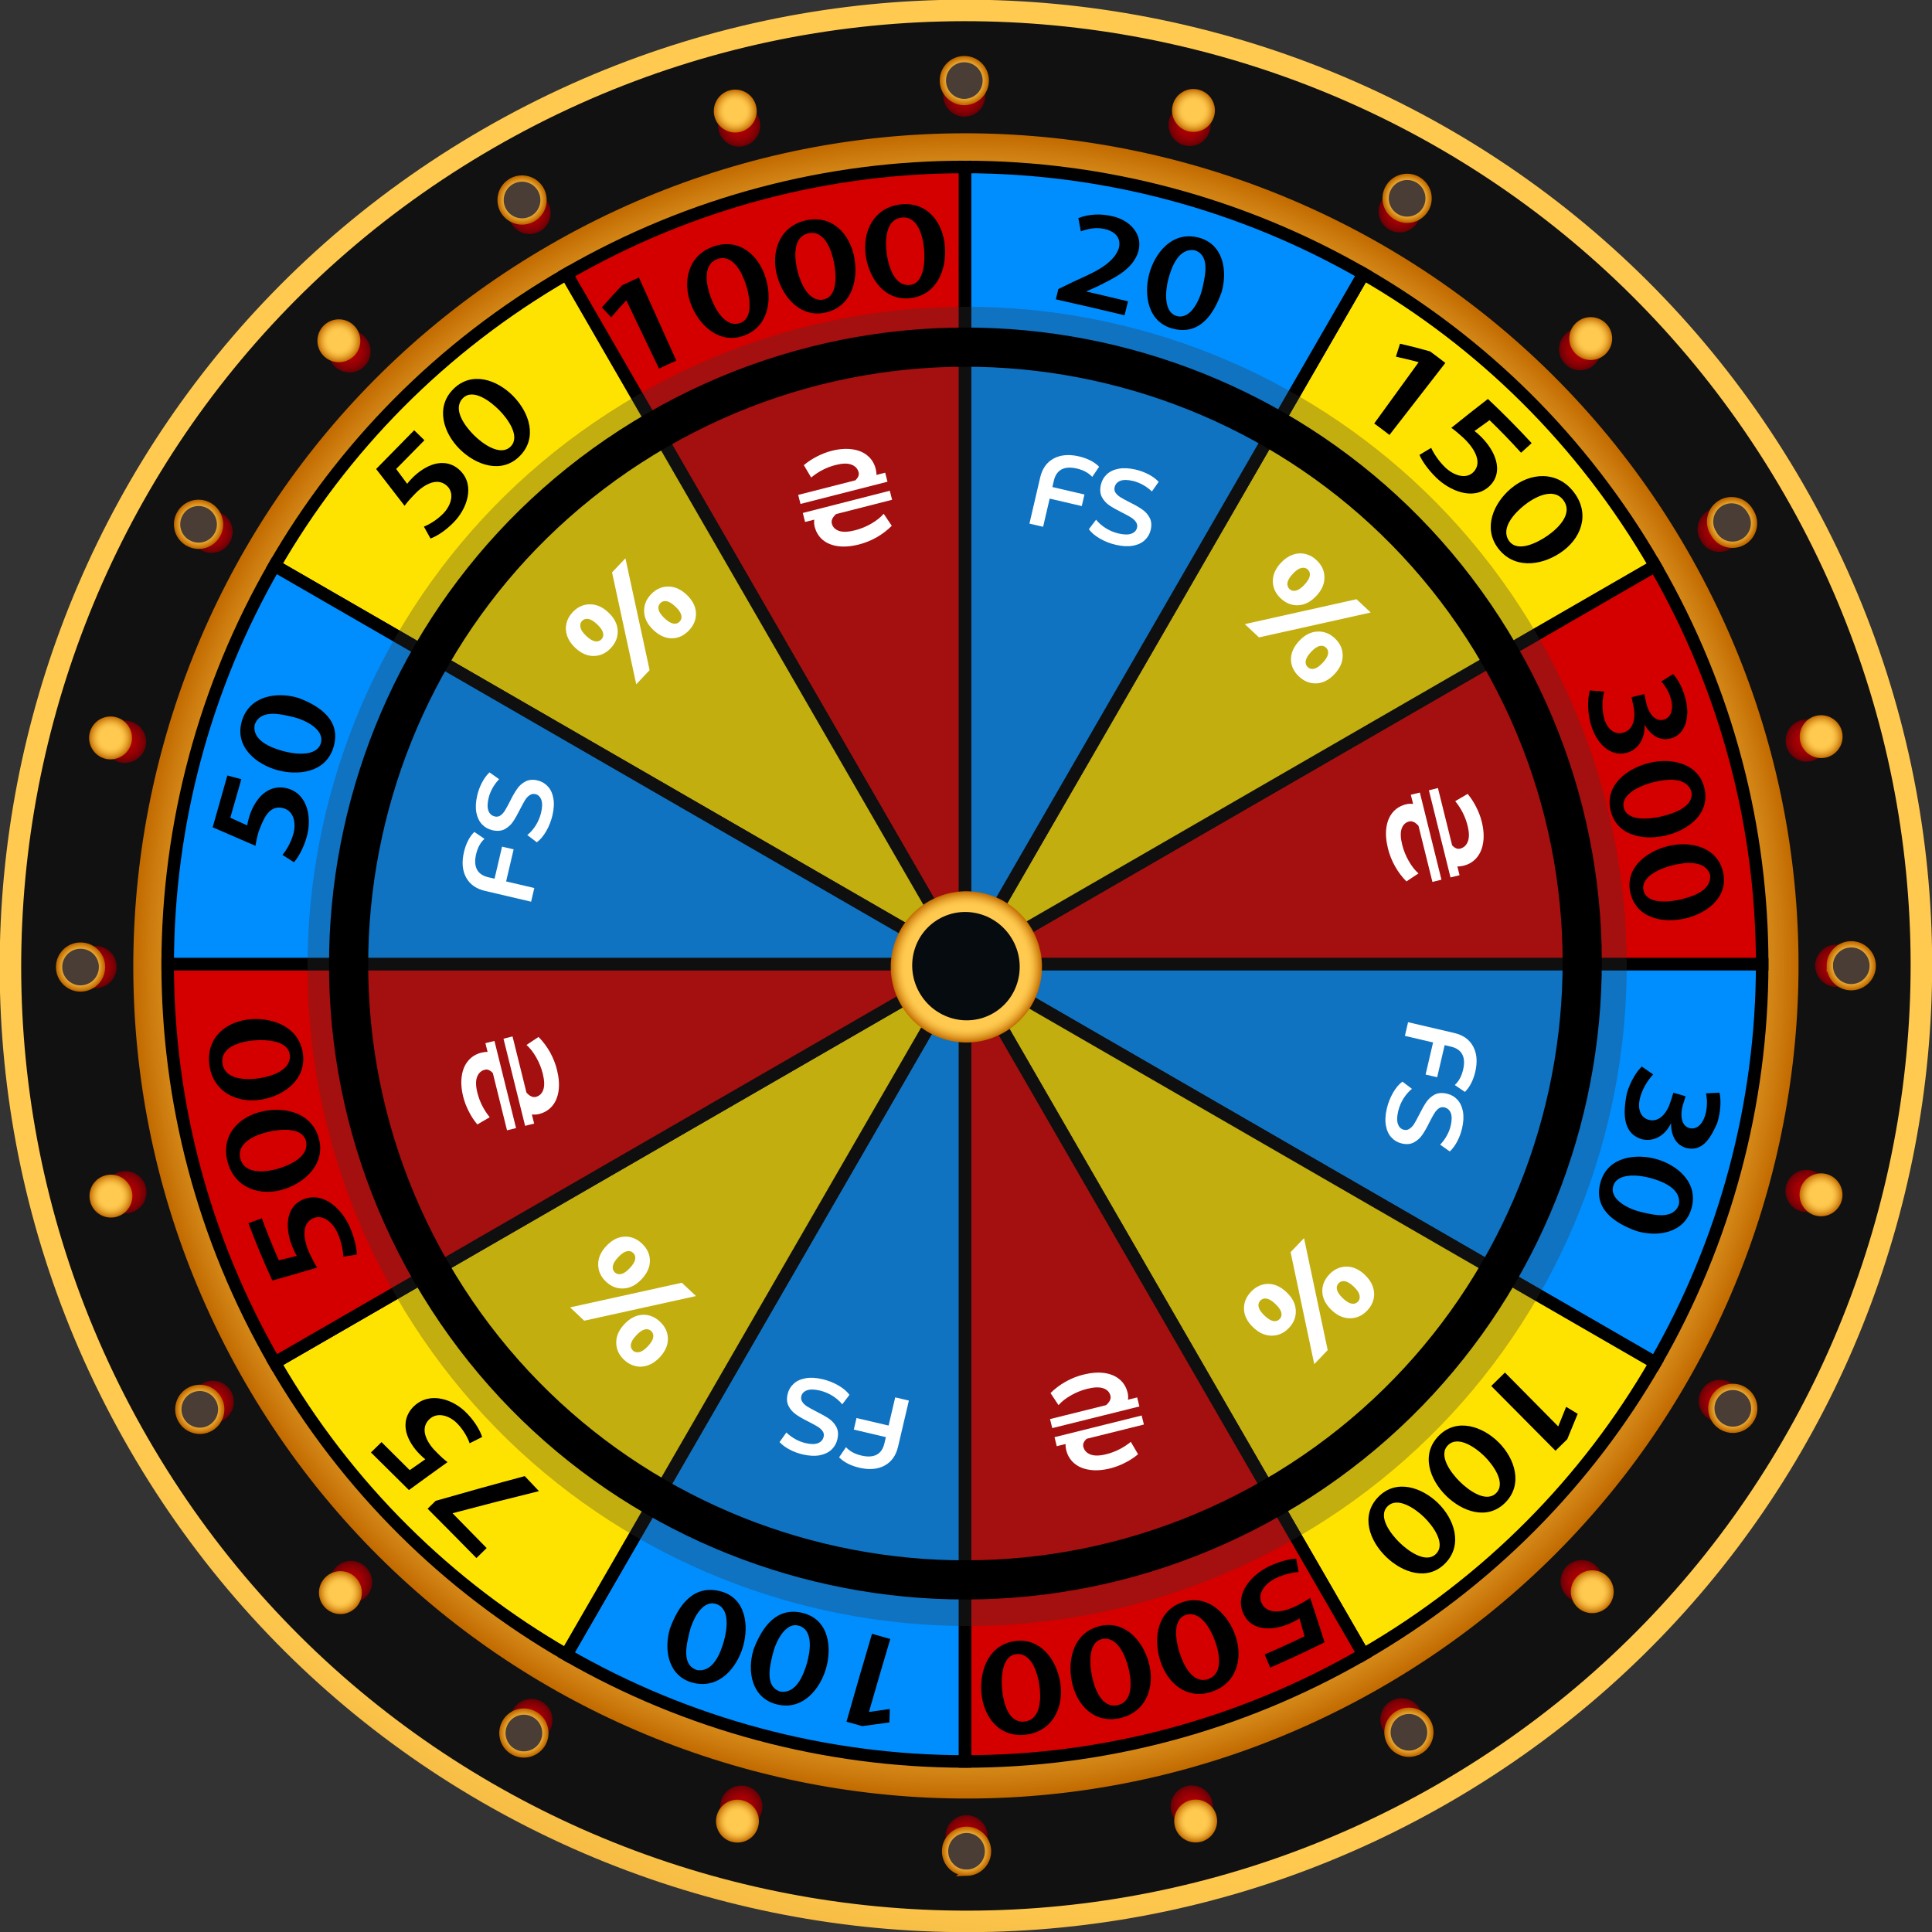 <svg width="1233" height="1233" viewBox="0 0 1233 1233" fill="none" xmlns="http://www.w3.org/2000/svg">
<rect x="0" y="0" width="1233" height="1233" fill="#333333" stroke="none"/>
<g clip-path="url(#clip0_1_203)">
<path d="M924.724 1150.4C1219.62 980.141 1320.65 603.064 1150.4 308.171C980.141 13.278 603.064 -87.76 308.171 82.497C13.278 252.753 -87.76 629.831 82.497 924.724C252.753 1219.62 629.831 1320.65 924.724 1150.4Z" fill="url(#paint0_radial_1_203)"/>
<path d="M917.859 1138.51C1206.18 972.043 1304.97 603.361 1138.51 315.035C972.042 26.709 603.361 -72.078 315.035 94.387C26.709 260.852 -72.078 629.533 94.387 917.859C260.852 1206.18 629.533 1304.97 917.859 1138.51Z" fill="#111111"/>
<path d="M901.109 1108.89C894.683 1112.66 886.466 1110.42 882.739 1103.97C878.994 1097.59 881.208 1089.32 887.662 1085.6C894.116 1081.87 902.304 1084.07 906.031 1090.52C909.758 1096.98 907.563 1105.16 901.137 1108.94C901.137 1108.94 901.137 1108.94 901.109 1108.89Z" fill="url(#paint1_radial_1_203)"/>
<path d="M764.098 1165.92C756.932 1167.87 749.493 1163.63 747.584 1156.43C745.63 1149.27 749.902 1141.87 757.069 1139.92C764.261 1138.01 771.629 1142.24 773.583 1149.4C775.205 1155.45 772.451 1161.59 767.306 1164.57C766.324 1165.13 765.242 1165.63 764.098 1165.92Z" fill="url(#paint2_radial_1_203)"/>
<path d="M999.902 1018.61C994.627 1013.36 994.624 1004.82 999.872 999.548C1005.15 994.321 1013.69 994.318 1018.96 999.563C1024.19 1004.84 1024.17 1013.33 1018.92 1018.61C1018.1 1019.46 1017.13 1020.15 1016.14 1020.71C1011 1023.68 1004.3 1023 999.902 1018.61Z" fill="url(#paint3_radial_1_203)"/>
<path d="M616.826 1185.4C616.826 1185.4 616.826 1185.4 616.872 1185.38C609.395 1185.39 603.392 1179.31 603.361 1171.91C603.374 1164.48 609.422 1158.43 616.852 1158.45C624.282 1158.46 630.301 1164.46 630.316 1171.94C630.298 1176.88 627.585 1181.25 623.564 1183.57C621.597 1184.71 619.29 1185.35 616.826 1185.4Z" fill="url(#paint4_radial_1_203)"/>
<path d="M1090.85 905.675C1084.41 901.973 1082.22 893.756 1085.93 887.316C1089.63 880.876 1097.82 878.642 1104.26 882.344C1110.73 886.095 1112.96 894.284 1109.26 900.724C1108.01 902.879 1106.29 904.555 1104.33 905.689C1100.31 908.011 1095.16 908.177 1090.85 905.675Z" fill="url(#paint5_radial_1_203)"/>
<path d="M469.613 1166C462.456 1164.09 458.189 1156.7 460.108 1149.54C461.997 1142.34 469.387 1138.07 476.617 1140.01C483.775 1141.93 488.041 1149.32 486.122 1156.47C485.155 1160.09 482.808 1162.94 479.862 1164.64C476.868 1166.37 473.228 1166.97 469.613 1166Z" fill="url(#paint6_radial_1_203)"/>
<path d="M1149.43 773.074C1142.28 771.155 1138.01 763.765 1139.9 756.562C1141.82 749.407 1149.21 745.14 1156.41 747.03C1163.59 748.995 1167.86 756.385 1165.94 763.542C1164.97 767.156 1162.63 770.007 1159.64 771.735C1156.69 773.436 1153.05 774.041 1149.43 773.074Z" fill="url(#paint7_radial_1_203)"/>
<path d="M332.41 1109.39C325.97 1105.69 323.736 1097.5 327.458 1090.99C331.161 1084.55 339.378 1082.36 345.818 1086.06C352.306 1089.74 354.519 1098 350.816 1104.44C349.568 1106.6 347.873 1108.2 345.861 1109.36C341.839 1111.68 336.721 1111.89 332.41 1109.39Z" fill="url(#paint8_radial_1_203)"/>
<path d="M1171.92 629.813C1164.45 629.826 1158.45 623.752 1158.46 616.32L1158.41 616.348C1158.43 608.919 1164.48 602.871 1171.91 602.884C1179.34 602.898 1185.38 608.945 1185.37 616.375C1185.38 621.36 1182.64 625.686 1178.62 628.007C1176.65 629.142 1174.34 629.789 1171.92 629.813Z" fill="url(#paint9_radial_1_203)"/>
<path d="M214.505 1019.13C209.23 1013.88 209.251 1005.39 214.5 1000.11C219.748 994.836 228.289 994.831 233.518 1000.11C238.793 1005.36 238.798 1013.9 233.549 1019.17C232.701 1019.97 231.755 1020.71 230.726 1021.3C225.58 1024.27 218.932 1023.56 214.505 1019.13Z" fill="url(#paint10_radial_1_203)"/>
<path d="M1156.52 485.611C1149.33 487.516 1141.96 483.289 1140 476.124C1138.1 468.932 1142.32 461.565 1149.49 459.608C1156.68 457.702 1164.05 461.929 1166.01 469.095C1167.63 475.145 1164.87 481.286 1159.73 484.257C1158.75 484.824 1157.66 485.324 1156.52 485.611Z" fill="url(#paint11_radial_1_203)"/>
<path d="M124.131 901.372C120.431 894.963 122.598 886.729 129.052 883.003C135.506 879.277 143.696 881.47 147.423 887.924C151.168 894.306 148.954 902.569 142.526 906.341C136.118 910.041 127.857 907.825 124.131 901.372Z" fill="url(#paint12_radial_1_203)"/>
<path d="M1085.73 345.506C1085.62 345.318 1085.54 345.177 1085.48 344.964C1085.33 344.804 1085.24 344.663 1085.14 344.476C1081.41 338.022 1083.6 329.833 1090.03 326.058C1096.49 322.332 1104.72 324.501 1108.45 330.955C1108.56 331.141 1108.67 331.329 1108.78 331.516C1108.88 331.701 1108.96 331.843 1109.07 332.03C1112.8 338.484 1110.56 346.699 1104.15 350.399C1097.69 354.125 1089.46 351.96 1085.73 345.506Z" fill="url(#paint13_radial_1_203)"/>
<path d="M83.569 773.873C76.377 775.781 68.964 771.581 67.055 764.388C65.101 757.221 69.35 749.781 76.54 747.874C83.706 745.919 91.101 750.194 93.055 757.361C94.65 763.361 91.923 769.549 86.779 772.518C85.797 773.085 84.687 773.541 83.569 773.873Z" fill="url(#paint14_radial_1_203)"/>
<path d="M998.947 232.346C993.672 227.097 993.621 218.586 998.897 213.356C1004.14 208.079 1012.69 208.074 1017.96 213.324C1023.21 218.527 1023.21 227.067 1017.96 232.344C1017.1 233.218 1016.2 233.924 1015.17 234.519C1010.02 237.49 1003.33 236.802 998.947 232.346Z" fill="url(#paint15_radial_1_203)"/>
<path d="M60.988 630.634C53.558 630.618 47.509 624.57 47.523 617.142C47.536 609.713 53.538 603.69 60.967 603.704C68.444 603.69 74.464 609.693 74.45 617.122C74.46 622.107 71.746 626.478 67.725 628.8C65.713 629.961 63.452 630.582 60.988 630.634Z" fill="url(#paint16_radial_1_203)"/>
<path d="M886.56 146.566C880.094 142.818 877.86 134.628 881.562 128.188C885.267 121.747 893.502 119.486 899.942 123.188C906.382 126.891 908.644 135.129 904.942 141.568C903.692 143.724 901.977 145.399 900.013 146.534C895.991 148.855 890.845 149.019 886.56 146.566Z" fill="url(#paint17_radial_1_203)"/>
<path d="M76.336 486.447C69.152 484.483 64.885 477.093 66.804 469.937C68.72 462.781 76.084 458.468 83.314 460.406C90.47 462.321 94.737 469.711 92.819 476.869C91.849 480.483 89.506 483.334 86.512 485.063C83.566 486.764 79.923 487.369 76.336 486.447Z" fill="url(#paint18_radial_1_203)"/>
<path d="M755.722 92.769C748.566 90.849 744.301 83.462 746.19 76.259C748.108 69.101 755.471 64.787 762.654 66.754C769.856 68.643 774.123 76.033 772.206 83.188C771.236 86.804 768.918 89.702 765.926 91.43C762.978 93.132 759.311 93.69 755.722 92.769Z" fill="url(#paint19_radial_1_203)"/>
<path d="M128.31 351.048C121.87 347.345 119.636 339.157 123.339 332.716C127.016 326.227 135.278 324.014 141.719 327.717C148.159 331.419 150.419 339.654 146.717 346.094C145.469 348.252 143.753 349.927 141.789 351.061C137.768 353.383 132.622 353.547 128.31 351.048Z" fill="url(#paint20_radial_1_203)"/>
<path d="M615.449 74.475C608.021 74.462 601.997 68.46 601.983 60.983C601.997 53.555 607.999 47.532 615.427 47.546C622.83 47.514 628.928 53.536 628.915 60.965C628.921 65.948 626.209 70.322 622.187 72.644C620.175 73.806 617.913 74.423 615.449 74.475Z" fill="url(#paint21_radial_1_203)"/>
<path d="M213.507 233.761C208.304 228.532 208.255 220.019 213.503 214.742C218.752 209.467 227.291 209.464 232.568 214.712C237.843 219.961 237.846 228.5 232.599 233.777C231.705 234.603 230.801 235.311 229.774 235.904C224.628 238.875 217.935 238.187 213.507 233.761Z" fill="url(#paint22_radial_1_203)"/>
<path d="M475.239 93.125C468.072 95.079 460.679 90.807 458.724 83.64C456.816 76.448 461.043 69.081 468.209 67.126C475.376 65.172 482.815 69.418 484.723 76.611C486.392 82.633 483.64 88.774 478.447 91.772C477.465 92.339 476.429 92.813 475.239 93.125Z" fill="url(#paint23_radial_1_203)"/>
<path d="M326.31 142.691C322.584 136.237 324.824 128.019 331.206 124.273C337.66 120.547 345.924 122.761 349.623 129.167C353.35 135.624 351.18 143.858 344.726 147.585C338.272 151.311 330.084 149.117 326.31 142.691Z" fill="url(#paint24_radial_1_203)"/>
<path d="M906.017 1117.38C899.48 1121.22 891.12 1118.94 887.33 1112.37C883.519 1105.88 885.772 1097.48 892.337 1093.69C898.902 1089.89 907.232 1092.13 911.023 1098.69C914.814 1105.26 912.582 1113.59 906.045 1117.43C906.045 1117.43 906.045 1117.43 906.017 1117.38Z" fill="#4A3D35" stroke="url(#paint25_radial_1_203)" stroke-width="4" stroke-miterlimit="10"/>
<path d="M766.643 1175.39C759.354 1177.38 751.786 1173.06 749.845 1165.74C747.857 1158.45 752.203 1150.93 759.493 1148.94C766.809 1147 774.304 1151.3 776.291 1158.59C777.942 1164.74 775.141 1170.99 769.907 1174.01C768.908 1174.59 767.807 1175.1 766.643 1175.39Z" fill="url(#paint26_radial_1_203)"/>
<path d="M1006.51 1025.55C1001.15 1020.21 1001.14 1011.52 1006.48 1006.15C1011.85 1000.83 1020.54 1000.83 1025.9 1006.17C1031.22 1011.53 1031.2 1020.18 1025.86 1025.54C1025.03 1026.4 1024.03 1027.1 1023.03 1027.68C1017.8 1030.7 1010.99 1030 1006.51 1025.55Z" fill="url(#paint27_radial_1_203)"/>
<path d="M616.833 1195.21C616.833 1195.21 616.833 1195.21 616.879 1195.18C609.274 1195.2 603.168 1189.02 603.135 1181.49C603.149 1173.93 609.301 1167.78 616.86 1167.79C624.418 1167.81 630.54 1173.91 630.555 1181.52C630.537 1186.54 627.778 1190.99 623.687 1193.35C621.686 1194.5 619.339 1195.16 616.833 1195.21Z" fill="#4A3D35" stroke="url(#paint28_radial_1_203)" stroke-width="4" stroke-miterlimit="10"/>
<path d="M1099.03 910.661C1092.48 906.895 1090.25 898.536 1094.02 891.985C1097.79 885.434 1106.12 883.161 1112.67 886.928C1119.25 890.743 1121.52 899.073 1117.75 905.624C1116.48 907.817 1114.74 909.521 1112.74 910.675C1108.65 913.037 1103.42 913.205 1099.03 910.661Z" fill="#4A3D35" stroke="url(#paint29_radial_1_203)" stroke-width="4" stroke-miterlimit="10"/>
<path d="M467.083 1175.48C459.802 1173.53 455.462 1166.01 457.413 1158.73C459.335 1151.4 466.853 1147.06 474.207 1149.03C481.488 1150.98 485.829 1158.5 483.876 1165.78C482.893 1169.46 480.506 1172.36 477.509 1174.09C474.463 1175.85 470.759 1176.46 467.083 1175.48Z" fill="url(#paint30_radial_1_203)"/>
<path d="M1158.62 775.774C1151.34 773.821 1147 766.304 1148.92 758.978C1150.87 751.699 1158.39 747.358 1165.72 749.281C1173.02 751.279 1177.36 758.797 1175.42 766.076C1174.43 769.754 1172.04 772.653 1169 774.412C1166 776.142 1162.3 776.758 1158.62 775.774Z" fill="url(#paint31_radial_1_203)"/>
<path d="M327.514 1117.89C320.963 1114.13 318.69 1105.79 322.477 1099.17C326.243 1092.62 334.602 1090.39 341.153 1094.16C347.753 1097.9 350.004 1106.3 346.238 1112.85C344.968 1115.05 343.243 1116.67 341.197 1117.86C337.106 1120.22 331.9 1120.43 327.514 1117.89Z" fill="#4A3D35" stroke="url(#paint32_radial_1_203)" stroke-width="4" stroke-miterlimit="10"/>
<path d="M1181.5 630.044C1173.9 630.057 1167.79 623.878 1167.8 616.317L1167.76 616.345C1167.77 608.789 1173.92 602.636 1181.48 602.65C1189.04 602.664 1195.19 608.816 1195.18 616.374C1195.19 621.445 1192.4 625.845 1188.31 628.207C1186.31 629.361 1183.96 630.019 1181.5 630.044Z" fill="#4A3D35" stroke="url(#paint33_radial_1_203)" stroke-width="4" stroke-miterlimit="10"/>
<path d="M207.577 1026.07C202.211 1020.73 202.232 1012.09 207.572 1006.73C212.91 1001.36 221.599 1001.35 226.918 1006.72C232.284 1012.06 232.289 1020.75 226.949 1026.11C226.087 1026.93 225.125 1027.68 224.077 1028.28C218.843 1031.3 212.08 1030.58 207.577 1026.07Z" fill="url(#paint34_radial_1_203)"/>
<path d="M1165.83 483.356C1158.51 485.293 1151.02 480.994 1149.03 473.705C1147.09 466.389 1151.39 458.895 1158.68 456.905C1166 454.966 1173.49 459.266 1175.48 466.555C1177.13 472.71 1174.33 478.957 1169.09 481.978C1168.09 482.555 1166.99 483.063 1165.83 483.356Z" fill="url(#paint35_radial_1_203)"/>
<path d="M115.644 906.282C111.881 899.764 114.086 891.389 120.651 887.598C127.216 883.808 135.547 886.038 139.337 892.603C143.148 899.095 140.896 907.501 134.357 911.338C127.838 915.101 119.435 912.848 115.644 906.282Z" fill="#4A3D35" stroke="url(#paint36_radial_1_203)" stroke-width="4" stroke-miterlimit="10"/>
<path d="M1093.82 340.835C1093.71 340.644 1093.63 340.501 1093.57 340.284C1093.41 340.122 1093.33 339.978 1093.22 339.788C1089.43 333.222 1091.66 324.893 1098.2 321.053C1104.76 317.262 1113.14 319.468 1116.93 326.033C1117.04 326.223 1117.15 326.414 1117.26 326.604C1117.37 326.793 1117.45 326.937 1117.56 327.127C1121.35 333.693 1119.07 342.05 1112.55 345.813C1105.99 349.604 1097.61 347.4 1093.82 340.835Z" fill="#4A3D35" stroke="url(#paint37_radial_1_203)" stroke-width="4" stroke-miterlimit="10"/>
<path d="M74.384 776.586C67.068 778.528 59.527 774.254 57.585 766.938C55.597 759.648 59.92 752.079 67.233 750.139C74.523 748.151 82.046 752.499 84.034 759.789C85.656 765.893 82.881 772.188 77.65 775.209C76.651 775.785 75.521 776.248 74.384 776.586Z" fill="url(#paint38_radial_1_203)"/>
<path d="M1005.54 225.725C1000.18 220.385 1000.12 211.727 1005.49 206.408C1010.83 201.04 1019.52 201.035 1024.88 206.375C1030.22 211.668 1030.22 220.354 1024.89 225.722C1024.01 226.612 1023.09 227.33 1022.04 227.935C1016.81 230.957 1010 230.258 1005.54 225.725Z" fill="url(#paint39_radial_1_203)"/>
<path d="M51.414 630.878C43.856 630.862 37.702 624.71 37.716 617.154C37.73 609.597 43.835 603.47 51.392 603.484C58.997 603.47 65.122 609.576 65.108 617.133C65.118 622.204 62.358 626.651 58.266 629.013C56.219 630.195 53.92 630.825 51.414 630.878Z" fill="#4A3D35" stroke="url(#paint40_radial_1_203)" stroke-width="4" stroke-miterlimit="10"/>
<path d="M891.217 138.466C884.639 134.653 882.366 126.323 886.133 119.772C889.901 113.219 898.278 110.92 904.829 114.686C911.38 118.452 913.681 126.831 909.915 133.382C908.644 135.575 906.899 137.28 904.902 138.433C900.81 140.795 895.576 140.961 891.217 138.466Z" fill="#4A3D35" stroke="url(#paint41_radial_1_203)" stroke-width="4" stroke-miterlimit="10"/>
<path d="M67.026 484.205C59.718 482.208 55.377 474.69 57.33 467.412C59.279 460.132 66.77 455.745 74.124 457.716C81.404 459.664 85.744 467.182 83.793 474.463C82.806 478.14 80.423 481.04 77.377 482.798C74.38 484.529 70.675 485.144 67.026 484.205Z" fill="url(#paint42_radial_1_203)"/>
<path d="M758.123 83.742C750.844 81.789 746.505 74.274 748.427 66.948C750.378 59.667 757.867 55.277 765.174 57.279C772.5 59.2 776.841 66.718 774.891 73.995C773.905 77.675 771.546 80.622 768.503 82.379C765.504 84.111 761.774 84.679 758.123 83.742Z" fill="url(#paint43_radial_1_203)"/>
<path d="M119.897 346.473C113.345 342.707 111.072 334.377 114.839 327.826C118.579 321.224 126.984 318.973 133.535 322.74C140.087 326.506 142.386 334.883 138.619 341.434C137.35 343.629 135.606 345.333 133.607 346.487C129.517 348.849 124.282 349.015 119.897 346.473Z" fill="#4A3D35" stroke="url(#paint44_radial_1_203)" stroke-width="4" stroke-miterlimit="10"/>
<path d="M615.432 65.133C607.876 65.119 601.749 59.014 601.735 51.409C601.749 43.852 607.854 37.725 615.41 37.739C622.94 37.706 629.144 43.832 629.13 51.389C629.137 56.459 626.377 60.908 622.286 63.27C620.239 64.451 617.939 65.08 615.432 65.133Z" fill="#4A3D35" stroke="url(#paint45_radial_1_203)" stroke-width="4" stroke-miterlimit="10"/>
<path d="M206.561 227.165C201.268 221.845 201.219 213.185 206.557 207.817C211.896 202.452 220.583 202.448 225.951 207.787C231.317 213.126 231.32 221.813 225.982 227.181C225.073 228.021 224.154 228.741 223.109 229.345C217.875 232.367 211.065 231.667 206.561 227.165Z" fill="url(#paint46_radial_1_203)"/>
<path d="M472.805 84.104C465.515 86.092 457.994 81.746 456.006 74.456C454.065 67.14 458.364 59.645 465.654 57.657C472.944 55.669 480.511 59.989 482.453 67.306C484.15 73.431 481.351 79.678 476.068 82.728C475.069 83.305 474.015 83.787 472.805 84.104Z" fill="url(#paint47_radial_1_203)"/>
<path d="M321.309 134.524C317.519 127.959 319.798 119.6 326.29 115.789C332.855 111.999 341.262 114.251 345.024 120.768C348.815 127.335 346.608 135.712 340.043 139.502C333.477 143.293 325.149 141.061 321.309 134.524Z" fill="#4A3D35" stroke="url(#paint48_radial_1_203)" stroke-width="4" stroke-miterlimit="10"/>
<path d="M882.092 1076.56C1136.2 929.847 1223.27 604.914 1076.56 350.802C929.846 96.689 604.914 9.624 350.801 156.336C96.689 303.048 9.623 627.98 156.335 882.093C303.047 1136.21 627.98 1223.27 882.092 1076.56Z" fill="url(#paint49_radial_1_203)"/>
<path d="M615.82 615.362L1056.3 361.049C1102.66 441.341 1124.67 528.951 1124.62 615.362L1124.44 615.361L615.82 615.362Z" fill="#D40000" stroke="black" stroke-width="8" stroke-miterlimit="10"/>
<path d="M1056.3 361.049L615.819 615.362L870.132 174.879L870.219 174.727C945.079 217.888 1009.94 280.756 1056.3 361.049Z" fill="#FFE300" stroke="black" stroke-width="8" stroke-miterlimit="10"/>
<path d="M870.22 174.727L870.132 174.879L615.819 615.362L615.82 106.738L615.82 106.561C705.022 106.608 792.945 130.167 870.22 174.727Z" fill="#008EFF" stroke="black" stroke-width="8" stroke-miterlimit="10"/>
<path d="M1124.44 615.361L1124.62 615.362C1124.57 704.562 1101.01 792.485 1056.45 869.76L1056.3 869.673L615.82 615.362L1124.44 615.361Z" fill="#008EFF" stroke="black" stroke-width="8" stroke-miterlimit="10"/>
<path d="M615.82 106.561L615.82 106.738L615.819 615.362L361.507 174.88C441.8 128.523 529.409 106.51 615.82 106.561Z" fill="#D40000" stroke="black" stroke-width="8" stroke-miterlimit="10"/>
<path d="M1056.3 869.673L1056.45 869.76C1013.29 944.619 950.424 1009.48 870.131 1055.84L615.82 615.362L1056.3 869.673Z" fill="#FFE300" stroke="black" stroke-width="8" stroke-miterlimit="10"/>
<path d="M615.82 615.362L870.131 1055.84C789.84 1102.2 702.231 1124.21 615.821 1124.16L615.821 1123.98L615.82 615.362Z" fill="#D40000" stroke="black" stroke-width="8" stroke-miterlimit="10"/>
<path d="M361.507 174.88L615.82 615.362L175.34 361.049L175.187 360.96C218.348 286.101 281.216 221.236 361.507 174.88Z" fill="#FFE300" stroke="black" stroke-width="8" stroke-miterlimit="10"/>
<path d="M175.34 361.049L615.82 615.362L107.196 615.361L107.02 615.36C107.068 526.158 130.626 438.233 175.187 360.96L175.34 361.049Z" fill="#008EFF" stroke="black" stroke-width="8" stroke-miterlimit="10"/>
<path d="M615.82 615.362L615.821 1123.98L615.821 1124.16C526.619 1124.11 438.696 1100.56 361.421 1056L361.508 1055.84L615.82 615.362Z" fill="#008EFF" stroke="black" stroke-width="8" stroke-miterlimit="10"/>
<path d="M615.82 615.362L361.508 1055.84L361.421 1056C286.562 1012.83 221.696 949.964 175.34 869.673L615.82 615.362Z" fill="#FFE300" stroke="black" stroke-width="8" stroke-miterlimit="10"/>
<path d="M615.819 615.362L175.339 869.673C128.982 789.38 106.97 701.771 107.02 615.36L107.196 615.361L615.819 615.362Z" fill="#D40000" stroke="black" stroke-width="8" stroke-miterlimit="10"/>
<path opacity="0.3" d="M827.667 981.248C1028.98 865.018 1097.96 607.597 981.728 406.281C865.499 204.966 608.077 135.99 406.762 252.219C205.446 368.449 136.47 625.87 252.7 827.186C368.93 1028.5 626.351 1097.48 827.667 981.248Z" fill="#353535"/>
<path d="M640.873 658.869C663.958 645.541 671.868 616.022 658.54 592.937C645.211 569.851 615.693 561.942 592.607 575.27C569.522 588.598 561.613 618.117 574.941 641.202C588.269 664.288 617.788 672.197 640.873 658.869Z" fill="url(#paint50_radial_1_203)"/>
<path d="M633.823 646.658C650.164 637.223 655.642 616.118 646.057 599.517C636.473 582.916 615.456 577.107 599.115 586.542C582.774 595.976 577.296 617.082 586.881 633.683C596.465 650.283 617.482 656.092 633.823 646.658Z" fill="#060B10"/>
<path d="M812.714 955.421C1001.03 846.698 1065.67 606.114 957.096 418.06C848.524 230.006 607.85 165.696 419.537 274.418C231.224 383.141 166.582 623.726 275.154 811.779C383.727 999.833 624.401 1064.14 812.714 955.421Z" stroke="black" stroke-width="25" stroke-miterlimit="10"/>
<path d="M270.876 280.964C264.842 287.059 258.824 293.171 252.822 299.299C255.634 303.086 257.04 304.981 259.85 308.77C260.795 307.546 261.661 306.53 263.024 305.138C267.111 300.962 272.108 297.635 277.083 296.211C282.568 294.64 288.722 295.417 293.76 300.383C303.496 310.13 297.776 325.145 289.339 333.553C284.023 338.99 278.363 342.389 274.745 343.684C273.056 340.641 272.211 339.12 270.522 336.077C273.467 334.966 278.649 332.068 282.841 327.78C287.956 322.546 290.265 314.753 285.28 310.09C278.559 303.801 269.232 310.309 264.152 315.905C261.583 318.541 259.791 320.646 258.201 322.802C252.158 314.967 246.105 307.14 240.044 299.319C248.105 291.042 256.199 282.798 264.327 274.586C266.949 277.135 268.259 278.411 270.876 280.964Z" fill="black"/>
<path d="M327.427 252.685C337.822 263.211 343.403 279.59 331.458 291.307C319.911 302.634 303.698 296.758 293.536 286.785C282.999 276.443 277.64 259.842 289.429 248.202C301.128 236.651 317.229 242.358 327.427 252.685ZM302.553 277.812C308.094 283.32 319.375 291.395 325.825 285.041C332.373 278.591 324.04 267.235 318.483 261.635C313.386 256.499 301.737 247.241 295.186 254.358C288.668 261.438 296.999 272.291 302.553 277.812Z" fill="black"/>
<path d="M994.409 910.297C994.468 910.24 994.497 910.212 994.555 910.155C996.528 905.228 997.519 902.765 999.509 897.838C1002.46 899.62 1003.93 900.511 1006.88 902.296C1004.19 908.787 1002.86 912.033 1000.21 918.526C997.202 921.459 995.701 922.927 992.704 925.866C979.071 912.053 965.403 898.276 951.7 884.533C955.199 881.1 956.952 879.386 960.462 875.96C971.801 887.383 983.117 898.829 994.409 910.297Z" fill="black"/>
<path d="M922.984 954.688C912.392 944.309 906.47 928.008 918.397 916.125C929.925 904.64 946.246 910.372 956.428 920.495C966.792 930.798 972.209 947.372 960.636 958.996C949.147 970.535 933.159 964.657 922.984 954.688ZM947.425 929.429C941.865 923.896 930.532 915.887 924.105 922.328C917.59 928.855 926.088 940.11 931.705 945.65C937.308 951.177 948.485 959.331 954.89 952.839C961.267 946.377 952.954 934.933 947.425 929.429Z" fill="black"/>
<path d="M884.761 993.734C874.086 983.484 867.943 967.254 879.72 955.245C891.102 943.639 907.463 949.256 917.719 959.249C928.164 969.425 933.807 985.934 922.382 997.678C911.04 1009.34 895.008 1003.57 884.761 993.734ZM908.843 968.263C903.242 962.799 891.828 954.89 885.489 961.39C879.065 967.977 887.688 979.143 893.355 984.621C899 990.078 910.261 998.132 916.575 991.583C922.861 985.064 914.422 973.705 908.843 968.263Z" fill="black"/>
<path d="M154.012 497.295C151.644 505.481 149.299 513.671 146.977 521.87C151.296 523.822 153.452 524.802 157.759 526.768C158.002 525.249 158.275 523.951 158.805 522.086C160.392 516.494 163.197 511.206 166.907 507.581C170.996 503.584 176.822 501.303 183.675 503.226C196.968 507.048 199.094 522.998 195.642 534.42C193.537 541.736 190.165 547.416 187.595 550.273C184.664 548.397 183.197 547.46 180.26 545.59C182.323 543.216 185.508 538.206 187.159 532.443C189.174 525.411 187.586 517.634 180.843 515.775C171.159 513.105 167.593 524.224 164.99 530.947C163.994 534.474 163.427 537.166 163.062 539.808C153.968 535.824 144.855 531.881 135.724 527.981C138.804 516.944 141.93 505.921 145.102 494.91C148.669 495.859 150.451 496.336 154.012 497.295Z" fill="black"/>
<path d="M190.444 445.425C204.393 450.629 218.11 460.066 212.758 477.136C207.624 493.514 189.639 495.005 176.907 491.468C163.964 487.873 149.32 476.847 154.414 459.981C159.175 444.214 176.381 441.177 190.444 445.425ZM180.553 479.311C188.158 481.434 202.054 483.055 204.732 474.377C207.456 465.551 194.538 459.285 186.844 457.54C179.471 455.867 166.202 452.272 162.558 462.515C160.696 472.565 173.065 477.221 180.553 479.311Z" fill="black"/>
<path d="M673.832 191.044C674.472 188.411 674.794 187.095 675.44 184.462C679.129 182.661 680.974 181.764 684.667 179.975C694.363 175.316 710.177 169.772 714.027 158.434C715.35 153.36 713.443 148.146 704.949 146.143C699.253 144.799 693.682 146.204 689.809 147.636C689.159 144.248 688.835 142.554 688.189 139.164C695.056 136.538 702.633 136.269 709.762 137.972C720.276 140.126 729.629 148.892 726.542 160.334C723.088 172.293 710.258 177.774 700.169 182.902C697.47 184.088 696.12 184.682 693.423 185.874C693.406 185.944 693.397 185.979 693.379 186.049C702.23 188.093 711.072 190.175 719.905 192.296C719.009 195.856 718.564 197.636 717.679 201.195C703.088 197.706 688.471 194.323 673.832 191.044Z" fill="black"/>
<path d="M779.671 186.264C774.781 200.243 765.858 214.12 748.735 209.806C732.118 205.618 730.09 187.714 733.358 175.087C736.747 161.994 747.731 147.269 764.756 151.567C780.567 155.558 783.598 172.463 779.671 186.264ZM745.633 178.123C743.668 185.642 742.429 199.549 751.2 201.737C760.068 203.95 765.901 191.046 767.53 183.301C769.032 176.154 772.527 162.778 762.241 159.666C752.156 158.274 747.627 170.491 745.633 178.123Z" fill="black"/>
<path d="M905.334 231.209C905.259 231.155 905.222 231.128 905.147 231.073C899.431 229.581 896.573 228.891 890.864 227.622C891.929 224.322 892.452 222.668 893.48 219.351C901.159 221.123 905.003 222.107 912.685 224.275C916.62 227.16 918.567 228.63 922.415 231.622C910.543 246.955 898.657 262.277 886.755 277.587C882.912 274.598 880.966 273.134 877.023 270.27C886.47 257.257 895.907 244.237 905.334 231.209Z" fill="black"/>
<path d="M970.742 288.938C964.283 281.783 957.577 274.852 950.641 268.158C946.784 270.904 944.862 272.285 941.035 275.066C942.378 276.101 943.494 277.052 945.021 278.548C949.601 283.037 953.244 288.478 954.703 293.837C956.411 299.726 955.358 306.035 950.09 310.681C939.868 319.696 924.9 312.992 916.52 304.76C911.105 299.441 907.402 293.902 905.904 290.314C908.877 288.496 910.37 287.596 913.371 285.813C914.671 288.776 917.84 293.959 922.262 298.236C927.657 303.455 935.581 306.123 940.32 301.293C947.021 294.466 939.403 284.417 933.801 279.305C930.92 276.675 928.596 274.705 926.228 273.058C933.94 266.822 941.722 260.671 949.571 254.607C959.242 263.69 968.514 273.048 977.505 282.805C974.8 285.258 973.448 286.485 970.742 288.938Z" fill="black"/>
<path d="M995.334 353.124C982.664 361.318 965.844 363.011 955.96 349.725C946.419 336.9 953.123 321.307 964.089 311.914C976.674 301.136 994.209 300.361 1004.68 314.448C1015.08 328.446 1008.98 344.303 995.334 353.124ZM972.751 322.498C966.533 327.457 957.538 337.068 962.96 345.04C968.45 353.11 981.561 346.082 987.591 341.9C994.105 337.383 1004.28 327.902 997.72 319.189C991.211 310.539 978.889 317.603 972.751 322.498Z" fill="black"/>
<path d="M554.581 1092.48C554.659 1092.5 554.698 1092.52 554.776 1092.54C560.016 1091.78 562.635 1091.41 567.872 1090.67C567.768 1094.11 567.717 1095.83 567.62 1099.26C560.694 1100.18 557.23 1100.65 550.299 1101.61C546.276 1100.48 544.263 1099.92 540.234 1098.8C545.539 1080.06 550.964 1061.35 556.509 1042.68C561.18 1044.01 563.514 1044.67 568.177 1046.01C563.565 1061.48 559.033 1076.97 554.581 1092.48Z" fill="black"/>
<path d="M480.875 1052.84C486.113 1038.75 495.581 1024.85 512.861 1029.54C529.491 1034.06 530.805 1052.17 527.203 1064.71C523.47 1077.7 512.384 1092.08 495.504 1087.67C479.71 1083.55 476.691 1066.66 480.875 1052.84ZM515.001 1061.38C517.142 1053.92 519.156 1040.48 510.074 1037.6C500.866 1034.67 494.712 1048.82 493.094 1055.88C491.461 1062.99 487.762 1076.38 498.071 1079.59C508.119 1081.09 512.825 1068.95 515.001 1061.38Z" fill="black"/>
<path d="M427.569 1039.3C432.778 1025.07 442.226 1011.05 459.651 1015.51C476.429 1019.81 477.831 1037.99 474.283 1050.57C470.585 1063.67 459.506 1078.18 442.485 1074.01C426.551 1070.1 423.436 1053.16 427.569 1039.3ZM461.976 1047.39C464.085 1039.93 466.052 1026.38 456.888 1023.62C447.602 1020.82 441.491 1035.04 439.889 1042.17C438.292 1049.28 434.619 1062.8 445.026 1065.88C455.145 1067.24 459.815 1055.04 461.976 1047.39Z" fill="black"/>
<path d="M1055.06 685.708C1052.98 687.794 1048.93 693.174 1047.05 699.263C1044.22 708.496 1047.72 713.509 1052.19 714.655C1058.9 716.535 1063.91 710.305 1066.19 702.959C1066.88 700.726 1067.23 699.61 1067.93 697.376C1071.06 698.274 1072.63 698.725 1075.76 699.63C1075.08 701.782 1074.75 702.858 1074.08 705.01C1072.34 710.586 1072.44 718.272 1078.07 719.904C1081.88 721.009 1086.07 718.726 1088.23 711.797C1089.84 706.624 1089.49 700.864 1088.76 697.769C1092.19 697.583 1093.91 697.493 1097.34 697.317C1098.44 701.596 1098.29 709.233 1095.91 716.834C1092.19 724.982 1087.18 735.458 1076.07 732.614C1070.19 730.914 1066.51 725.622 1066.47 717.099C1066.4 717.079 1066.36 717.069 1066.3 717.049C1063.01 724.151 1055.95 728.941 1047.98 727.086C1034.44 723.17 1036.2 708.089 1038.31 697.478C1040.69 689.709 1044.7 683.554 1047.79 680.676C1050.7 682.686 1052.15 683.693 1055.06 685.708Z" fill="black"/>
<path d="M1044.43 785.655C1030.52 780.64 1016.55 771.497 1021.48 754.404C1026.26 737.828 1044.43 736.165 1057.11 739.728C1070.02 743.357 1084.31 754.531 1079.47 771.299C1074.99 786.854 1058.2 789.713 1044.43 785.655ZM1053.53 751.862C1045.95 749.743 1032.04 748.282 1029.55 757.001C1027.04 765.814 1039.95 771.861 1047.65 773.579C1054.83 775.184 1068.03 778.811 1071.46 768.676C1073.19 758.683 1061.04 753.961 1053.53 751.862Z" fill="black"/>
<path d="M272.895 962.86C274.946 960.847 275.973 959.841 278.031 957.833C296.939 952.384 315.894 947.127 334.907 942.058C338.531 945.888 340.341 947.805 343.955 951.643C325.59 956.149 307.275 960.832 289.001 965.694C288.949 965.744 288.924 965.77 288.872 965.82C296.132 973.183 303.371 980.567 310.589 987.973C307.97 990.522 306.664 991.799 304.057 994.357C293.714 983.815 283.326 973.316 272.895 962.86Z" fill="black"/>
<path d="M243.487 920.349C249.496 926.306 255.495 932.273 261.484 938.25C265.45 935.461 267.437 934.071 271.417 931.3C270.213 930.346 269.217 929.473 267.857 928.105C263.78 924 260.587 919.011 259.332 914.041C257.949 908.563 258.986 902.39 264.306 897.324C274.511 887.735 289.63 893.09 298.132 902.122C303.421 907.602 306.573 913.409 307.693 917.088C304.502 918.69 302.908 919.494 299.722 921.107C298.746 918.121 296.065 912.836 291.892 908.539C286.8 903.295 278.965 900.881 273.9 905.86C267.221 912.424 273.311 921.841 278.873 927.082C281.437 929.686 283.491 931.513 285.603 933.143C277.36 939.032 269.152 944.969 260.98 950.954C252.917 942.937 244.835 934.939 236.735 926.96C239.43 924.312 240.78 922.989 243.487 920.349Z" fill="black"/>
<path d="M167.115 777.529C170.419 786.566 174.024 795.493 177.922 804.29C182.529 803.199 184.829 802.642 189.421 801.508C188.568 800.042 187.892 798.742 187.04 796.78C184.487 790.899 183.156 784.495 183.817 778.986C184.444 772.893 187.786 767.444 194.41 765.109C207.287 760.568 218.644 772.437 223.312 783.226C226.334 790.213 227.685 796.767 227.724 800.669C224.283 801.225 222.56 801.493 219.106 802.008C219.016 798.765 218.028 792.751 215.537 787.111C212.496 780.227 206.151 774.773 199.946 777.47C191.172 781.283 194.458 793.462 197.72 800.308C199.4 803.834 200.812 806.54 202.385 808.964C192.888 811.825 183.36 814.584 173.804 817.24C168.28 805.208 163.215 793.071 158.548 780.681C161.975 779.42 163.688 778.789 167.115 777.529Z" fill="black"/>
<path d="M168.267 709.115C183.023 706.194 199.316 710.746 203.549 726.75C207.636 742.199 195.553 754.141 181.894 758.745C166.27 764.011 149.683 758.318 145.211 741.39C140.766 724.568 152.43 712.25 168.267 709.115ZM177.821 745.736C185.426 743.456 197.373 737.896 195.31 728.498C193.222 718.986 178.412 720.678 171.287 722.32C163.606 724.091 150.59 729.073 153.431 739.573C156.252 749.998 170.339 747.978 177.821 745.736Z" fill="black"/>
<path d="M160.973 650.408C176.05 649.619 191.477 656.545 193.391 673.008C195.238 688.9 181.616 699.033 167.407 701.652C151.156 704.647 135.577 696.595 133.561 679.186C131.559 661.888 144.795 651.255 160.973 650.408ZM165.225 688.17C173.091 686.994 185.694 683.182 184.986 673.564C184.269 663.825 169.395 663.367 162.084 663.979C154.203 664.639 140.64 667.75 141.957 678.56C143.265 689.292 157.478 689.327 165.225 688.17Z" fill="black"/>
<path d="M1023.81 441.343C1022.98 444.167 1022.04 450.796 1023.4 456.956C1025.46 466.295 1031.1 468.876 1035.68 467.648C1042.64 465.944 1044.06 458.078 1042.45 450.618C1041.97 448.35 1041.72 447.216 1041.24 444.947C1044.51 444.158 1046.15 443.767 1049.42 442.988C1049.88 445.178 1050.11 446.273 1050.58 448.462C1051.78 454.135 1055.66 460.729 1061.54 459.347C1065.51 458.411 1068.16 454.351 1066.69 447.281C1065.6 442.004 1062.42 437.208 1060.22 434.9C1063.23 433.027 1064.74 432.093 1067.75 430.228C1070.87 433.372 1074.51 440.051 1076.11 447.82C1078.16 456.625 1076.25 468.82 1065.99 471.352C1059.87 472.79 1053.97 470.022 1049.72 462.677C1049.65 462.694 1049.61 462.703 1049.54 462.72C1050.02 470.487 1046.01 478.422 1038.05 480.464C1025.22 483.603 1016.86 470.579 1014.65 459.772C1012.89 451.928 1013.4 444.665 1014.73 440.661C1018.37 440.928 1020.18 441.065 1023.81 441.343Z" fill="black"/>
<path d="M1063.48 533.131C1049.23 536.59 1031.68 533.658 1027.83 517.148C1024.07 501.044 1038.55 490.299 1052.46 486.899C1066.67 483.425 1084.28 487.039 1087.85 503.398C1091.35 519.463 1077.36 529.76 1063.48 533.131ZM1055.2 499.197C1047.5 501.058 1034.23 506.619 1036.29 515.442C1038.37 524.334 1052.84 522.856 1060.51 521.004C1067.47 519.322 1081.47 515.056 1079.41 505.04C1076.04 495.349 1062.8 497.359 1055.2 499.197Z" fill="black"/>
<path d="M1075.97 586.037C1061.73 589.499 1044.55 586.326 1040.57 570.046C1036.68 554.155 1050.68 543.371 1064.5 539.983C1078.7 536.505 1095.94 540.353 1099.64 556.487C1103.28 572.339 1089.77 582.682 1075.97 586.037ZM1067.36 552.235C1059.76 554.077 1046.76 559.594 1048.91 568.367C1051.07 577.212 1065.24 575.807 1072.88 573.958C1080.52 572.109 1092.62 568.188 1091.34 558.104C1087.94 548.517 1074.95 550.398 1067.36 552.235Z" fill="black"/>
<path d="M807.064 1055.87C815.656 1052.21 824.157 1048.34 832.557 1044.26C831.285 1039.7 830.641 1037.43 829.337 1032.88C827.936 1033.77 826.69 1034.47 824.807 1035.38C819.158 1038.08 812.96 1039.62 807.521 1039.19C801.511 1038.8 795.964 1035.74 793.271 1029.25C788.024 1016.6 799.287 1004.69 809.932 999.627C816.811 996.357 823.331 994.835 827.223 994.708C827.863 998.133 828.175 999.849 828.784 1003.28C825.564 1003.45 819.607 1004.59 814.087 1007.26C807.351 1010.52 802.229 1017.07 805.195 1023.17C809.337 1031.69 821.126 1028.11 827.823 1024.65C831.226 1022.89 833.841 1021.43 836.176 1019.82C839.306 1029.22 842.361 1038.65 845.341 1048.11C833.906 1053.8 822.369 1059.17 810.654 1064.26C809.218 1060.9 808.5 1059.23 807.064 1055.87Z" fill="black"/>
<path d="M740.23 1059.1C735.969 1044.72 738.892 1027.99 754.592 1022.53C769.746 1017.26 782.38 1028.71 787.77 1042.05C793.781 1056.91 789.943 1073.91 773.632 1079.58C757.427 1085.22 744.688 1074.15 740.23 1059.1ZM775.282 1046.86C772.508 1039.46 766.151 1027.85 756.963 1030.61C747.664 1033.4 750.645 1048.1 752.865 1055.01C755.214 1062.32 761.108 1075.1 771.187 1071.53C781.197 1067.98 777.956 1053.99 775.282 1046.86Z" fill="black"/>
<path d="M683.915 1072.57C681.193 1057.8 685.898 1041.48 702.091 1037.71C717.72 1034.07 729.072 1046.79 733.026 1060.62C737.434 1076.04 731.823 1092.53 715 1096.46C698.287 1100.35 686.761 1088.01 683.915 1072.57ZM720.101 1064.09C718.123 1056.43 713.027 1044.22 703.595 1046C694.048 1047.79 695.453 1062.72 696.932 1069.83C698.498 1077.35 703.014 1090.68 713.419 1088.19C723.753 1085.72 722.008 1071.46 720.101 1064.09Z" fill="black"/>
<path d="M626.3 1080.03C625.153 1065 631.644 1049.32 648.164 1047.28C664.109 1045.31 674.098 1059.11 676.575 1073.32C679.338 1089.16 671.949 1104.94 654.788 1107.06C637.74 1109.17 627.5 1095.74 626.3 1080.03ZM663.323 1075.41C662.161 1067.57 658.373 1054.91 648.782 1055.68C639.072 1056.46 638.872 1071.42 639.593 1078.67C640.357 1086.35 643.46 1100.05 654.092 1098.67C664.649 1097.3 664.443 1082.96 663.323 1075.41Z" fill="black"/>
<path d="M399.742 191.744C399.662 191.782 399.621 191.802 399.541 191.84C395.659 196.073 393.755 198.208 390.018 202.512C387.671 199.969 386.491 198.702 384.119 196.177C389.177 190.445 391.77 187.61 397.083 182.009C401.33 180 403.464 179.018 407.75 177.099C415.736 194.771 423.694 212.455 431.624 230.151C427.183 232.138 424.974 233.158 420.58 235.253C413.653 220.741 406.707 206.238 399.742 191.744Z" fill="black"/>
<path d="M488.814 177.874C493.02 192.267 490.022 208.982 474.31 214.377C459.142 219.585 446.551 208.085 441.184 194.755C435.192 179.869 439.076 162.888 455.423 157.271C471.66 151.691 484.405 162.784 488.814 177.874ZM453.691 189.98C456.45 197.383 462.773 209.006 471.968 206.286C481.275 203.532 478.348 188.825 476.151 181.911C473.82 174.576 467.956 161.795 457.854 165.331C447.819 168.843 451.032 182.844 453.691 189.98Z" fill="black"/>
<path d="M545.284 164.735C547.916 179.524 543.08 195.799 526.868 199.468C511.219 203.01 499.932 190.233 496.034 176.388C491.681 160.929 497.395 144.476 514.259 140.656C531.011 136.862 542.525 149.233 545.284 164.735ZM508.991 172.989C510.936 180.653 515.968 192.886 525.414 191.171C534.977 189.435 533.666 174.508 532.226 167.387C530.698 159.831 526.239 146.506 515.804 148.931C505.442 151.34 507.116 165.601 508.991 172.989Z" fill="black"/>
<path d="M603.087 157.757C604.108 172.807 597.433 188.404 580.895 190.302C564.931 192.134 555.031 178.27 552.642 164.035C549.976 148.146 557.52 132.444 574.72 130.471C591.805 128.511 602.018 141.983 603.087 157.757ZM565.937 162.051C567.046 169.901 570.743 182.585 580.348 181.896C590.076 181.198 590.412 166.248 589.747 158.983C589.042 151.274 586.025 137.58 575.36 138.865C564.77 140.141 564.867 154.476 565.937 162.051Z" fill="black"/>
<path d="M687.252 299.025C683.223 298.088 679.971 298.273 677.495 299.585C675.018 300.896 673.375 303.296 672.562 306.789L671.623 310.817L692.103 315.586L690.383 322.971L669.903 318.204L665.713 336.199L656.985 334.165L663.832 304.755C665.157 299.07 668.007 295.039 672.382 292.66C676.814 290.248 682.231 289.786 688.631 291.276C691.318 291.902 693.756 292.776 695.949 293.901C698.141 295.025 699.98 296.35 701.465 297.874L697.055 304.351C694.727 301.78 691.461 300.004 687.252 299.025ZM712.127 347.714C708.502 346.87 705.107 345.537 701.947 343.715C698.829 341.902 696.482 339.917 694.908 337.758L699.51 331.68C701.079 333.65 703.139 335.45 705.684 337.082C708.287 338.678 710.996 339.806 713.816 340.462C717.308 341.275 720.036 341.319 721.995 340.596C724.002 339.883 725.22 338.61 725.647 336.774C725.961 335.431 725.723 334.22 724.936 333.141C724.204 332.028 723.157 331.051 721.795 330.216C720.432 329.378 718.549 328.35 716.142 327.129C712.76 325.445 710.049 323.916 708.008 322.546C706.012 321.185 704.417 319.421 703.222 317.255C702.082 315.054 701.873 312.411 702.593 309.322C703.196 306.726 704.439 304.537 706.315 302.756C708.247 300.941 710.77 299.735 713.883 299.139C717.04 298.552 720.677 298.739 724.795 299.696C727.66 300.364 730.396 301.378 733.006 302.741C735.613 304.103 737.768 305.69 739.471 307.503L735.139 313.645C733.36 311.956 731.426 310.537 729.333 309.39C727.242 308.241 725.144 307.424 723.04 306.932C719.592 306.131 716.884 306.113 714.911 306.88C712.983 307.659 711.797 309.01 711.347 310.936C711.036 312.277 711.249 313.484 711.992 314.554C712.778 315.633 713.854 316.593 715.215 317.428C716.579 318.265 718.461 319.294 720.868 320.515C724.171 322.134 726.84 323.651 728.869 325.066C730.908 326.439 732.503 328.201 733.654 330.357C734.849 332.524 735.09 335.127 734.382 338.172C733.777 340.769 732.515 342.951 730.591 344.721C728.715 346.502 726.197 347.686 723.041 348.271C719.885 348.858 716.245 348.673 712.127 347.714Z" fill="white"/>
<path d="M933.761 682.65C934.7 678.621 934.515 675.369 933.205 672.893C931.896 670.416 929.493 668.771 926.003 667.956L921.975 667.015L917.197 687.493L909.812 685.77L914.589 665.293L896.595 661.094L898.633 652.366L928.039 659.228C933.724 660.553 937.755 663.405 940.13 667.783C942.541 672.214 943.001 677.631 941.509 684.032C940.882 686.718 940.007 689.156 938.881 691.349C937.756 693.539 936.431 695.377 934.905 696.863L928.43 692.449C931.001 690.123 932.779 686.856 933.761 682.65ZM885.061 707.506C885.908 703.88 887.243 700.486 889.064 697.325C890.877 694.207 892.865 691.863 895.025 690.291L901.1 694.893C899.129 696.464 897.327 698.52 895.695 701.067C894.099 703.668 892.972 706.377 892.313 709.197C891.498 712.689 891.452 715.414 892.174 717.376C892.885 719.383 894.159 720.601 895.994 721.03C897.338 721.341 898.549 721.106 899.63 720.318C900.743 719.589 901.719 718.541 902.557 717.18C903.392 715.816 904.423 713.934 905.644 711.529C907.33 708.145 908.858 705.436 910.231 703.395C911.594 701.401 913.359 699.806 915.524 698.612C917.725 697.474 920.368 697.265 923.457 697.985C926.053 698.592 928.242 699.832 930.021 701.711C931.836 703.645 933.042 706.168 933.636 709.279C934.221 712.438 934.034 716.075 933.072 720.192C932.404 723.057 931.388 725.794 930.025 728.401C928.661 731.009 927.074 733.164 925.261 734.864L919.122 730.531C920.81 728.754 922.229 726.819 923.378 724.726C924.527 722.636 925.347 720.537 925.839 718.433C926.642 714.988 926.66 712.278 925.892 710.304C925.116 708.377 923.764 707.19 921.841 706.741C920.498 706.427 919.291 706.641 918.221 707.384C917.142 708.169 916.182 709.243 915.345 710.606C914.51 711.968 913.479 713.851 912.258 716.257C910.637 719.56 909.118 722.227 907.702 724.256C906.33 726.295 904.566 727.89 902.41 729.037C900.242 730.231 897.637 730.473 894.594 729.764C891.998 729.157 889.815 727.893 888.045 725.97C886.266 724.091 885.084 721.575 884.499 718.417C883.912 715.261 884.102 711.624 885.061 707.506Z" fill="white"/>
<path d="M549.715 928.928C553.743 929.874 556.994 929.695 559.473 928.387C561.951 927.08 563.601 924.682 564.42 921.192L565.366 917.164L544.895 912.358L546.628 904.976L567.099 909.782L571.323 891.795L580.046 893.844L573.146 923.241C571.81 928.923 568.954 932.95 564.572 935.321C560.136 937.726 554.719 938.177 548.321 936.674C545.637 936.044 543.199 935.165 541.009 934.037C538.819 932.908 536.982 931.581 535.501 930.053L539.924 923.584C542.245 926.16 545.509 927.942 549.715 928.928ZM524.929 880.195C528.553 881.045 531.945 882.385 535.103 884.213C538.217 886.03 540.559 888.02 542.128 890.182L537.518 896.252C535.951 894.279 533.895 892.473 531.353 890.837C528.754 889.237 526.045 888.105 523.228 887.444C519.737 886.625 517.01 886.574 515.048 887.292C513.039 888.001 511.822 889.275 511.391 891.108C511.075 892.451 511.31 893.663 512.095 894.744C512.825 895.859 513.87 896.835 515.229 897.675C516.591 898.515 518.474 899.547 520.876 900.771C524.256 902.461 526.965 903.996 529.004 905.37C530.995 906.736 532.588 908.502 533.778 910.67C534.914 912.873 535.118 915.516 534.394 918.605C533.785 921.199 532.54 923.385 530.66 925.162C528.723 926.973 526.198 928.175 523.085 928.766C519.926 929.347 516.29 929.153 512.174 928.187C509.309 927.515 506.575 926.495 503.969 925.127C501.362 923.762 499.211 922.17 497.513 920.355L501.855 914.222C503.63 915.913 505.562 917.334 507.653 918.487C509.744 919.638 511.84 920.46 513.942 920.954C517.387 921.764 520.097 921.786 522.07 921.021C524 920.246 525.189 918.897 525.642 916.974C525.956 915.633 525.745 914.426 525.004 913.354C524.218 912.272 523.147 911.313 521.786 910.473C520.424 909.636 518.541 908.603 516.139 907.378C512.838 905.753 510.174 904.231 508.147 902.81C506.108 901.435 504.517 899.668 503.372 897.51C502.18 895.343 501.943 892.738 502.658 889.695C503.267 887.101 504.534 884.919 506.459 883.153C508.339 881.376 510.86 880.196 514.018 879.616C517.174 879.035 520.811 879.229 524.929 880.195Z" fill="white"/>
<path d="M303.851 545.146C302.907 549.173 303.088 552.426 304.396 554.903C305.705 557.382 308.103 559.029 311.593 559.846L315.621 560.79L320.416 540.316L327.801 542.047L323.006 562.52L340.994 566.734L338.95 575.459L309.549 568.572C303.866 567.243 299.84 564.386 297.466 560.007C295.059 555.573 294.604 550.156 296.103 543.756C296.732 541.071 297.609 538.633 298.738 536.443C299.864 534.251 301.191 532.414 302.719 530.931L309.188 535.352C306.614 537.675 304.835 540.94 303.851 545.146ZM352.572 520.333C351.723 523.959 350.384 527.351 348.56 530.512C346.743 533.625 344.755 535.97 342.592 537.539L336.52 532.931C338.493 531.364 340.297 529.308 341.931 526.764C343.531 524.165 344.661 521.456 345.322 518.636C346.139 515.146 346.188 512.419 345.467 510.457C344.758 508.45 343.485 507.23 341.649 506.801C340.308 506.487 339.097 506.722 338.016 507.508C336.901 508.237 335.924 509.283 335.085 510.644C334.247 512.006 333.217 513.889 331.993 516.293C330.303 519.673 328.772 522.382 327.398 524.421C326.034 526.414 324.268 528.007 322.101 529.199C319.9 530.335 317.254 530.542 314.167 529.82C311.571 529.211 309.385 527.968 307.606 526.088C305.793 524.153 304.591 521.628 303.997 518.515C303.417 515.359 303.606 511.722 304.572 507.604C305.242 504.739 306.26 502.005 307.626 499.397C308.993 496.792 310.583 494.637 312.397 492.939L318.531 497.279C316.842 499.053 315.421 500.988 314.27 503.079C313.119 505.169 312.297 507.266 311.805 509.37C310.997 512.815 310.977 515.525 311.743 517.498C312.517 519.426 313.869 520.615 315.792 521.066C317.135 521.38 318.342 521.166 319.412 520.426C320.491 519.642 321.453 518.568 322.29 517.207C323.128 515.846 324.158 513.963 325.384 511.558C327.007 508.255 328.528 505.591 329.946 503.564C331.32 501.525 333.087 499.932 335.243 498.785C337.41 497.595 340.015 497.356 343.058 498.066C345.655 498.676 347.837 499.942 349.604 501.865C351.381 503.746 352.561 506.264 353.144 509.422C353.727 512.581 353.535 516.218 352.572 520.333Z" fill="white"/>
<path d="M817.357 381.887C814.044 378.784 812.359 375.161 812.304 371.017C812.249 366.874 813.989 362.915 817.521 359.139C819.838 356.664 822.342 354.956 825.035 354.013C827.727 353.07 830.362 352.902 832.943 353.509C835.606 354.112 838.026 355.433 840.209 357.474C843.563 360.615 845.25 364.278 845.265 368.465C845.321 372.608 843.603 376.548 840.107 380.281C836.575 384.055 832.738 386.053 828.599 386.27C824.462 386.489 820.713 385.027 817.357 381.887ZM865.726 382.421L874.784 390.903L803.487 406.793L794.427 398.313L865.726 382.421ZM822.954 375.909C824.084 376.968 825.457 377.31 827.071 376.931C828.684 376.554 830.493 375.295 832.495 373.155C834.498 371.016 835.634 369.129 835.906 367.495C836.177 365.858 835.745 364.511 834.613 363.452C833.522 362.43 832.13 362.112 830.437 362.492C828.823 362.872 827.035 364.109 825.071 366.206C823.108 368.303 821.972 370.189 821.661 371.866C821.432 373.54 821.861 374.889 822.954 375.909ZM829.004 431.739C825.648 428.599 823.944 424.957 823.889 420.813C823.874 416.709 825.633 412.767 829.168 408.993C832.661 405.26 836.478 403.284 840.617 403.067C844.796 402.807 848.54 404.228 851.854 407.329C855.209 410.469 856.896 414.133 856.912 418.319C856.967 422.463 855.249 426.403 851.754 430.134C848.221 433.91 844.384 435.905 840.245 436.124C836.106 436.343 832.36 434.882 829.004 431.739ZM834.598 425.764C835.731 426.823 837.104 427.165 838.718 426.786C840.331 426.406 842.139 425.148 844.142 423.01C846.145 420.87 847.281 418.982 847.552 417.347C847.822 415.713 847.392 414.366 846.259 413.307C845.127 412.246 843.753 411.906 842.14 412.283C840.526 412.662 838.721 413.921 836.718 416.061C834.715 418.198 833.579 420.086 833.307 421.721C833.036 423.356 833.468 424.702 834.598 425.764Z" fill="white"/>
<path d="M931.483 558.554L925.711 559.986L911.919 504.363L917.691 502.931L926.753 539.484C928.451 541.312 930.135 542.019 931.809 541.604C934.207 541.011 935.867 539.473 936.792 536.994C937.729 534.572 937.674 531.242 936.622 527.004C935.198 521.26 932.567 516.022 928.731 511.291L936.642 506.667C938.739 509.165 940.552 511.942 942.08 514.996C943.676 518.092 944.868 521.231 945.658 524.409C946.873 529.314 947.172 533.741 946.551 537.681C945.986 541.61 944.601 544.855 942.393 547.415C940.244 549.96 937.44 551.66 933.981 552.518C932.588 552.865 931.292 553.009 930.094 552.951L931.483 558.554ZM906.147 505.795L919.941 561.416L914.169 562.848L905.292 527.049C903.233 524.717 901.229 523.793 899.278 524.279C896.99 524.845 895.414 526.36 894.546 528.824C893.677 531.291 893.781 534.696 894.86 539.047C895.773 542.728 897.167 546.198 899.041 549.463C900.93 552.784 903.007 555.434 905.276 557.417L897.573 562.523C894.821 559.773 892.395 556.556 890.299 552.874C888.271 549.232 886.773 545.461 885.806 541.558C884.56 536.539 884.221 532.065 884.787 528.137C885.35 524.209 886.709 520.972 888.858 518.427C891.01 515.881 893.842 514.172 897.354 513.3C898.804 512.941 900.295 512.868 901.827 513.081L900.377 507.224L906.147 505.795Z" fill="white"/>
<path d="M848.403 813.274C851.542 809.993 855.184 808.349 859.327 808.339C863.472 808.33 867.411 810.112 871.148 813.687C873.597 816.032 875.276 818.553 876.189 821.256C877.102 823.959 877.242 826.597 876.607 829.172C875.976 831.826 874.628 834.233 872.562 836.392C869.383 839.713 865.701 841.356 861.515 841.327C857.372 841.337 853.452 839.574 849.758 836.04C846.021 832.465 844.067 828.607 843.895 824.466C843.724 820.326 845.226 816.595 848.403 813.274ZM847.334 861.632L838.754 870.597L823.65 799.13L832.23 790.163L847.334 861.632ZM854.317 818.934C853.245 820.054 852.89 821.425 853.25 823.04C853.61 824.658 854.849 826.481 856.967 828.507C859.083 830.531 860.958 831.688 862.59 831.979C864.223 832.268 865.574 831.851 866.645 830.732C867.678 829.652 868.014 828.262 867.651 826.565C867.291 824.947 866.073 823.146 863.998 821.159C861.922 819.172 860.047 818.014 858.375 817.687C856.703 817.438 855.352 817.855 854.317 818.934ZM798.425 824.37C801.601 821.049 805.262 819.384 809.408 819.374C813.512 819.404 817.431 821.208 821.168 824.783C824.862 828.317 826.795 832.156 826.969 836.296C827.181 840.478 825.719 844.208 822.582 847.486C819.403 850.807 815.723 852.453 811.537 852.423C807.392 852.433 803.472 850.67 799.778 847.136C796.043 843.561 794.089 839.703 793.915 835.562C793.743 831.422 795.246 827.691 798.425 824.37ZM804.339 830.03C803.267 831.15 802.91 832.518 803.27 834.136C803.632 835.754 804.871 837.577 806.987 839.601C809.105 841.627 810.978 842.784 812.61 843.073C814.242 843.364 815.593 842.947 816.667 841.828C817.739 840.706 818.094 839.337 817.734 837.72C817.374 836.102 816.135 834.281 814.017 832.255C811.902 830.229 810.026 829.071 808.394 828.783C806.764 828.494 805.411 828.908 804.339 830.03Z" fill="white"/>
<path d="M421.223 843.519C424.53 846.629 426.206 850.255 426.253 854.399C426.3 858.543 424.551 862.499 421.008 866.265C418.687 868.735 416.178 870.438 413.484 871.373C410.79 872.31 408.153 872.473 405.574 871.86C402.913 871.252 400.495 869.923 398.319 867.877C394.969 864.728 393.293 861.063 393.286 856.876C393.239 852.73 394.968 848.797 398.47 845.073C402.013 841.305 405.852 839.316 409.993 839.108C414.132 838.9 417.876 840.37 421.223 843.519ZM372.858 842.873L363.818 834.372L435.151 818.644L444.192 827.145L372.858 842.873ZM415.616 849.484C414.486 848.42 413.113 848.076 411.499 848.451C409.884 848.826 408.073 850.08 406.066 852.216C404.06 854.349 402.919 856.233 402.643 857.867C402.37 859.502 402.797 860.851 403.925 861.914C405.016 862.936 406.406 863.259 408.101 862.883C409.717 862.508 411.508 861.273 413.475 859.18C415.443 857.088 416.583 855.204 416.899 853.529C417.132 851.855 416.704 850.506 415.616 849.484ZM409.691 793.638C413.04 796.786 414.736 800.433 414.783 804.576C414.786 808.683 413.019 812.618 409.476 816.385C405.974 820.11 402.152 822.077 398.013 822.286C393.835 822.537 390.093 821.107 386.786 817.998C383.437 814.849 381.761 811.181 381.754 806.995C381.707 802.851 383.436 798.916 386.938 795.191C390.481 791.424 394.32 789.437 398.461 789.229C402.6 789.019 406.344 790.489 409.691 793.638ZM404.082 799.602C402.953 798.539 401.58 798.195 399.967 798.57C398.351 798.945 396.541 800.199 394.534 802.334C392.527 804.47 391.387 806.354 391.111 807.988C390.837 809.623 391.265 810.97 392.393 812.033C393.524 813.096 394.897 813.438 396.51 813.065C398.124 812.69 399.936 811.434 401.943 809.301C403.95 807.165 405.09 805.282 405.366 803.647C405.64 802.012 405.213 800.666 404.082 799.602Z" fill="white"/>
<path d="M389.768 413.664C386.645 416.957 383.01 418.619 378.867 418.648C374.723 418.677 370.773 416.914 367.021 413.358C364.561 411.024 362.869 408.509 361.943 405.813C361.017 403.114 360.866 400.478 361.488 397.899C362.107 395.242 363.444 392.828 365.501 390.661C368.663 387.325 372.337 385.662 376.523 385.672C380.666 385.642 384.595 387.386 388.305 390.905C392.059 394.461 394.03 398.31 394.221 402.451C394.414 406.59 392.929 410.328 389.768 413.664ZM390.608 365.301L399.147 356.295L414.586 427.692L406.049 436.698L390.608 365.301ZM383.825 408.031C384.892 406.905 385.243 405.534 384.874 403.919C384.506 402.303 383.258 400.489 381.132 398.471C379.005 396.456 377.125 395.307 375.493 395.026C373.859 394.744 372.51 395.167 371.442 396.293C370.414 397.377 370.086 398.768 370.456 400.465C370.825 402.08 372.051 403.875 374.135 405.852C376.221 407.828 378.101 408.977 379.776 409.298C381.447 409.538 382.798 409.115 383.825 408.031ZM439.694 402.332C436.533 405.669 432.878 407.351 428.734 407.381C424.63 407.367 420.7 405.583 416.948 402.027C413.238 398.508 411.286 394.68 411.095 390.539C410.861 386.361 412.306 382.623 415.428 379.33C418.59 375.993 422.264 374.33 426.45 374.342C430.593 374.311 434.522 376.057 438.231 379.573C441.986 383.132 443.957 386.979 444.148 391.12C444.341 395.259 442.856 398.998 439.694 402.332ZM433.751 396.7C434.819 395.576 435.17 394.205 434.801 392.589C434.433 390.972 433.185 389.157 431.058 387.142C428.932 385.126 427.052 383.977 425.42 383.695C423.785 383.415 422.436 383.836 421.369 384.962C420.301 386.088 419.953 387.459 420.321 389.075C420.69 390.69 421.935 392.505 424.062 394.52C426.189 396.538 428.068 397.685 429.703 397.967C431.335 398.249 432.686 397.826 433.751 396.7Z" fill="white"/>
<path d="M309.785 665.749L315.557 664.319L329.349 719.941L323.577 721.373L314.515 684.82C312.817 682.992 311.133 682.284 309.461 682.7C307.063 683.295 305.401 684.831 304.476 687.309C303.539 689.732 303.594 693.063 304.646 697.3C306.07 703.044 308.701 708.281 312.537 713.012L304.629 717.636C302.529 715.138 300.716 712.363 299.188 709.307C297.592 706.211 296.4 703.075 295.613 699.895C294.396 694.989 294.098 690.565 294.717 686.622C295.282 682.694 296.667 679.449 298.875 676.891C301.024 674.343 303.83 672.643 307.287 671.785C308.68 671.44 309.976 671.295 311.176 671.355L309.785 665.749ZM335.121 718.511L321.327 662.887L327.099 661.455L335.976 697.257C338.035 699.586 340.039 700.51 341.99 700.027C344.278 699.459 345.854 697.943 346.724 695.479C347.593 693.015 347.487 689.607 346.408 685.257C345.495 681.578 344.101 678.105 342.227 674.84C340.338 671.522 338.261 668.869 335.994 666.887L343.695 661.78C346.449 664.53 348.873 667.747 350.969 671.43C352.997 675.071 354.495 678.842 355.462 682.746C356.708 687.764 357.047 692.238 356.484 696.166C355.918 700.095 354.559 703.331 352.41 705.877C350.258 708.424 347.426 710.131 343.914 711.003C342.464 711.363 340.973 711.437 339.441 711.225L340.891 717.079L335.121 718.511Z" fill="white"/>
<path d="M674.424 922.968L672.99 917.198L728.603 903.369L730.039 909.142L693.492 918.228C691.664 919.926 690.959 921.609 691.374 923.281C691.969 925.679 693.508 927.339 695.986 928.262C698.411 929.199 701.74 929.142 705.979 928.088C711.721 926.66 716.956 924.027 721.685 920.186L726.315 928.092C723.818 930.195 721.043 932.009 717.989 933.537C714.893 935.135 711.756 936.33 708.578 937.119C703.672 938.341 699.248 938.641 695.305 938.024C691.377 937.46 688.132 936.077 685.57 933.872C683.024 931.723 681.32 928.919 680.46 925.462C680.115 924.069 679.969 922.773 680.027 921.575L674.424 922.968ZM727.169 897.599L671.555 911.426L670.119 905.656L705.914 896.758C708.244 894.697 709.166 892.692 708.68 890.742C708.112 888.456 706.597 886.878 704.13 886.012C701.666 885.145 698.258 885.251 693.91 886.332C690.229 887.247 686.758 888.643 683.496 890.52C680.177 892.411 677.526 894.49 675.544 896.759L670.433 889.061C673.183 886.306 676.398 883.878 680.079 881.779C683.718 879.749 687.489 878.249 691.392 877.28C696.411 876.032 700.883 875.689 704.811 876.252C708.741 876.813 711.978 878.17 714.526 880.32C717.073 882.469 718.782 885.299 719.656 888.811C720.016 890.261 720.091 891.752 719.88 893.284L725.735 891.829L727.169 897.599Z" fill="white"/>
<path d="M564.928 301.675L566.399 307.435L510.87 321.607L509.399 315.845L545.888 306.532C547.706 304.823 548.402 303.135 547.976 301.465C547.366 299.071 545.817 297.42 543.332 296.512C540.902 295.59 537.573 295.669 533.343 296.749C527.609 298.213 522.39 300.879 517.685 304.746L513.007 296.869C515.49 294.754 518.254 292.922 521.298 291.373C524.383 289.757 527.513 288.543 530.687 287.732C535.585 286.482 540.007 286.154 543.954 286.748C547.885 287.287 551.139 288.651 553.714 290.839C556.273 292.974 557.995 295.765 558.876 299.217C559.23 300.608 559.382 301.903 559.332 303.102L564.928 301.675ZM512.341 327.368L567.867 313.196L569.338 318.958L533.601 328.079C531.282 330.153 530.373 332.164 530.87 334.112C531.453 336.394 532.979 337.961 535.45 338.813C537.921 339.664 541.326 339.536 545.669 338.43C549.343 337.491 552.806 336.073 556.058 334.177C559.364 332.267 562.001 330.17 563.969 327.89L569.128 335.554C566.394 338.329 563.195 340.774 559.527 342.897C555.9 344.948 552.138 346.472 548.242 347.467C543.232 348.746 538.76 349.114 534.829 348.577C530.897 348.04 527.651 346.704 525.09 344.57C522.529 342.435 520.801 339.616 519.908 336.11C519.537 334.662 519.454 333.171 519.656 331.637L513.81 333.128L512.341 327.368Z" fill="white"/>
</g>
<defs>
<radialGradient id="paint0_radial_1_203" cx="0" cy="0" r="1" gradientUnits="userSpaceOnUse" gradientTransform="translate(727.133 308.593) rotate(-30) scale(1080.78 1080.78)">
<stop offset="0.814" stop-color="#FFCA4F"/>
<stop offset="0.848" stop-color="#FCC54B"/>
<stop offset="0.889" stop-color="#F3B73F"/>
<stop offset="0.932" stop-color="#E39F2B"/>
<stop offset="0.978" stop-color="#CE7E10"/>
<stop offset="1" stop-color="#C26B00"/>
</radialGradient>
<radialGradient id="paint1_radial_1_203" cx="0" cy="0" r="1" gradientUnits="userSpaceOnUse" gradientTransform="translate(894.398 1097.27) rotate(-30) scale(13.462)">
<stop offset="0.215" stop-color="#AD0004"/>
<stop offset="0.388" stop-color="#A80004"/>
<stop offset="0.593" stop-color="#9A0004"/>
<stop offset="0.814" stop-color="#820005"/>
<stop offset="1" stop-color="#680005"/>
</radialGradient>
<radialGradient id="paint2_radial_1_203" cx="0" cy="0" r="1" gradientUnits="userSpaceOnUse" gradientTransform="translate(760.572 1152.92) rotate(-30) scale(13.464 13.464)">
<stop offset="0.215" stop-color="#AD0004"/>
<stop offset="0.388" stop-color="#A80004"/>
<stop offset="0.593" stop-color="#9A0004"/>
<stop offset="0.814" stop-color="#820005"/>
<stop offset="1" stop-color="#680005"/>
</radialGradient>
<radialGradient id="paint3_radial_1_203" cx="0" cy="0" r="1" gradientUnits="userSpaceOnUse" gradientTransform="translate(1009.41 1009.06) rotate(-30) scale(13.466)">
<stop offset="0.215" stop-color="#AD0004"/>
<stop offset="0.388" stop-color="#A80004"/>
<stop offset="0.593" stop-color="#9A0004"/>
<stop offset="0.814" stop-color="#820005"/>
<stop offset="1" stop-color="#680005"/>
</radialGradient>
<radialGradient id="paint4_radial_1_203" cx="0" cy="0" r="1" gradientUnits="userSpaceOnUse" gradientTransform="translate(616.842 1171.91) rotate(-30) scale(13.463)">
<stop offset="0.215" stop-color="#AD0004"/>
<stop offset="0.388" stop-color="#A80004"/>
<stop offset="0.593" stop-color="#9A0004"/>
<stop offset="0.814" stop-color="#820005"/>
<stop offset="1" stop-color="#680005"/>
</radialGradient>
<radialGradient id="paint5_radial_1_203" cx="0" cy="0" r="1" gradientUnits="userSpaceOnUse" gradientTransform="translate(1097.58 894.035) rotate(-30) scale(13.462)">
<stop offset="0.215" stop-color="#AD0004"/>
<stop offset="0.388" stop-color="#A80004"/>
<stop offset="0.593" stop-color="#9A0004"/>
<stop offset="0.814" stop-color="#820005"/>
<stop offset="1" stop-color="#680005"/>
</radialGradient>
<radialGradient id="paint6_radial_1_203" cx="0" cy="0" r="1" gradientUnits="userSpaceOnUse" gradientTransform="translate(473.108 1152.99) rotate(-30) scale(13.461)">
<stop offset="0.215" stop-color="#AD0004"/>
<stop offset="0.388" stop-color="#A80004"/>
<stop offset="0.593" stop-color="#9A0004"/>
<stop offset="0.814" stop-color="#820005"/>
<stop offset="1" stop-color="#680005"/>
</radialGradient>
<radialGradient id="paint7_radial_1_203" cx="0" cy="0" r="1" gradientUnits="userSpaceOnUse" gradientTransform="translate(1152.92 760.058) rotate(-30) scale(13.464)">
<stop offset="0.215" stop-color="#AD0004"/>
<stop offset="0.388" stop-color="#A80004"/>
<stop offset="0.593" stop-color="#9A0004"/>
<stop offset="0.814" stop-color="#820005"/>
<stop offset="1" stop-color="#680005"/>
</radialGradient>
<radialGradient id="paint8_radial_1_203" cx="0" cy="0" r="1" gradientUnits="userSpaceOnUse" gradientTransform="translate(339.118 1097.71) rotate(-30) scale(13.468)">
<stop offset="0.215" stop-color="#AD0004"/>
<stop offset="0.388" stop-color="#A80004"/>
<stop offset="0.593" stop-color="#9A0004"/>
<stop offset="0.814" stop-color="#820005"/>
<stop offset="1" stop-color="#680005"/>
</radialGradient>
<radialGradient id="paint9_radial_1_203" cx="0" cy="0" r="1" gradientUnits="userSpaceOnUse" gradientTransform="translate(1171.9 616.339) rotate(-30) scale(13.458)">
<stop offset="0.215" stop-color="#AD0004"/>
<stop offset="0.388" stop-color="#A80004"/>
<stop offset="0.593" stop-color="#9A0004"/>
<stop offset="0.814" stop-color="#820005"/>
<stop offset="1" stop-color="#680005"/>
</radialGradient>
<radialGradient id="paint10_radial_1_203" cx="0" cy="0" r="1" gradientUnits="userSpaceOnUse" gradientTransform="translate(224.016 1009.63) rotate(-30) scale(13.463)">
<stop offset="0.215" stop-color="#AD0004"/>
<stop offset="0.388" stop-color="#A80004"/>
<stop offset="0.593" stop-color="#9A0004"/>
<stop offset="0.814" stop-color="#820005"/>
<stop offset="1" stop-color="#680005"/>
</radialGradient>
<radialGradient id="paint11_radial_1_203" cx="0" cy="0" r="1" gradientUnits="userSpaceOnUse" gradientTransform="translate(1153 472.603) rotate(-30) scale(13.46)">
<stop offset="0.215" stop-color="#AD0004"/>
<stop offset="0.388" stop-color="#A80004"/>
<stop offset="0.593" stop-color="#9A0004"/>
<stop offset="0.814" stop-color="#820005"/>
<stop offset="1" stop-color="#680005"/>
</radialGradient>
<radialGradient id="paint12_radial_1_203" cx="0" cy="0" r="1" gradientUnits="userSpaceOnUse" gradientTransform="translate(135.79 894.671) rotate(-30) scale(13.461)">
<stop offset="0.215" stop-color="#AD0004"/>
<stop offset="0.388" stop-color="#A80004"/>
<stop offset="0.593" stop-color="#9A0004"/>
<stop offset="0.814" stop-color="#820005"/>
<stop offset="1" stop-color="#680005"/>
</radialGradient>
<radialGradient id="paint13_radial_1_203" cx="0" cy="0" r="1" gradientUnits="userSpaceOnUse" gradientTransform="translate(1097.09 338.229) rotate(-30) scale(13.775)">
<stop offset="0.215" stop-color="#AD0004"/>
<stop offset="0.388" stop-color="#A80004"/>
<stop offset="0.593" stop-color="#9A0004"/>
<stop offset="0.814" stop-color="#820005"/>
<stop offset="1" stop-color="#680005"/>
</radialGradient>
<radialGradient id="paint14_radial_1_203" cx="0" cy="0" r="1" gradientUnits="userSpaceOnUse" gradientTransform="translate(80.038 760.863) rotate(-30) scale(13.468)">
<stop offset="0.215" stop-color="#AD0004"/>
<stop offset="0.388" stop-color="#A80004"/>
<stop offset="0.593" stop-color="#9A0004"/>
<stop offset="0.814" stop-color="#820005"/>
<stop offset="1" stop-color="#680005"/>
</radialGradient>
<radialGradient id="paint15_radial_1_203" cx="0" cy="0" r="1" gradientUnits="userSpaceOnUse" gradientTransform="translate(1008.46 222.843) rotate(-30) scale(13.464)">
<stop offset="0.215" stop-color="#AD0004"/>
<stop offset="0.388" stop-color="#A80004"/>
<stop offset="0.593" stop-color="#9A0004"/>
<stop offset="0.814" stop-color="#820005"/>
<stop offset="1" stop-color="#680005"/>
</radialGradient>
<radialGradient id="paint16_radial_1_203" cx="0" cy="0" r="1" gradientUnits="userSpaceOnUse" gradientTransform="translate(60.992 617.143) rotate(-30) scale(13.468)">
<stop offset="0.215" stop-color="#AD0004"/>
<stop offset="0.388" stop-color="#A80004"/>
<stop offset="0.593" stop-color="#9A0004"/>
<stop offset="0.814" stop-color="#820005"/>
<stop offset="1" stop-color="#680005"/>
</radialGradient>
<radialGradient id="paint17_radial_1_203" cx="0" cy="0" r="1" gradientUnits="userSpaceOnUse" gradientTransform="translate(893.255 134.883) rotate(-30) scale(13.466)">
<stop offset="0.215" stop-color="#AD0004"/>
<stop offset="0.388" stop-color="#A80004"/>
<stop offset="0.593" stop-color="#9A0004"/>
<stop offset="0.814" stop-color="#820005"/>
<stop offset="1" stop-color="#680005"/>
</radialGradient>
<radialGradient id="paint18_radial_1_203" cx="0" cy="0" r="1" gradientUnits="userSpaceOnUse" gradientTransform="translate(79.81 473.4) rotate(-30) scale(13.456 13.456)">
<stop offset="0.215" stop-color="#AD0004"/>
<stop offset="0.388" stop-color="#A80004"/>
<stop offset="0.593" stop-color="#9A0004"/>
<stop offset="0.814" stop-color="#820005"/>
<stop offset="1" stop-color="#680005"/>
</radialGradient>
<radialGradient id="paint19_radial_1_203" cx="0" cy="0" r="1" gradientUnits="userSpaceOnUse" gradientTransform="translate(759.207 79.746) rotate(-30) scale(13.468)">
<stop offset="0.215" stop-color="#AD0004"/>
<stop offset="0.388" stop-color="#A80004"/>
<stop offset="0.593" stop-color="#9A0004"/>
<stop offset="0.814" stop-color="#820005"/>
<stop offset="1" stop-color="#680005"/>
</radialGradient>
<radialGradient id="paint20_radial_1_203" cx="0" cy="0" r="1" gradientUnits="userSpaceOnUse" gradientTransform="translate(135.025 339.4) rotate(-30) scale(13.472 13.472)">
<stop offset="0.215" stop-color="#AD0004"/>
<stop offset="0.388" stop-color="#A80004"/>
<stop offset="0.593" stop-color="#9A0004"/>
<stop offset="0.814" stop-color="#820005"/>
<stop offset="1" stop-color="#680005"/>
</radialGradient>
<radialGradient id="paint21_radial_1_203" cx="0" cy="0" r="1" gradientUnits="userSpaceOnUse" gradientTransform="translate(615.449 60.989) rotate(-30) scale(13.466)">
<stop offset="0.215" stop-color="#AD0004"/>
<stop offset="0.388" stop-color="#A80004"/>
<stop offset="0.593" stop-color="#9A0004"/>
<stop offset="0.814" stop-color="#820005"/>
<stop offset="1" stop-color="#680005"/>
</radialGradient>
<radialGradient id="paint22_radial_1_203" cx="0" cy="0" r="1" gradientUnits="userSpaceOnUse" gradientTransform="translate(223.048 224.238) rotate(-30) scale(13.472)">
<stop offset="0.215" stop-color="#AD0004"/>
<stop offset="0.388" stop-color="#A80004"/>
<stop offset="0.593" stop-color="#9A0004"/>
<stop offset="0.814" stop-color="#820005"/>
<stop offset="1" stop-color="#680005"/>
</radialGradient>
<radialGradient id="paint23_radial_1_203" cx="0" cy="0" r="1" gradientUnits="userSpaceOnUse" gradientTransform="translate(471.728 80.115) rotate(-30) scale(13.464 13.464)">
<stop offset="0.215" stop-color="#AD0004"/>
<stop offset="0.388" stop-color="#A80004"/>
<stop offset="0.593" stop-color="#9A0004"/>
<stop offset="0.814" stop-color="#820005"/>
<stop offset="1" stop-color="#680005"/>
</radialGradient>
<radialGradient id="paint24_radial_1_203" cx="0" cy="0" r="1" gradientUnits="userSpaceOnUse" gradientTransform="translate(337.966 135.929) rotate(-30) scale(13.475)">
<stop offset="0.215" stop-color="#AD0004"/>
<stop offset="0.388" stop-color="#A80004"/>
<stop offset="0.593" stop-color="#9A0004"/>
<stop offset="0.814" stop-color="#820005"/>
<stop offset="1" stop-color="#680005"/>
</radialGradient>
<radialGradient id="paint25_radial_1_203" cx="0" cy="0" r="1" gradientUnits="userSpaceOnUse" gradientTransform="translate(899.192 1105.56) rotate(-30) scale(15.188)">
<stop offset="0.467" stop-color="#FFCA4F"/>
<stop offset="0.565" stop-color="#FCC54B"/>
<stop offset="0.681" stop-color="#F3B73F"/>
<stop offset="0.806" stop-color="#E39F2B"/>
<stop offset="0.937" stop-color="#CE7E10"/>
<stop offset="1" stop-color="#C26B00"/>
</radialGradient>
<radialGradient id="paint26_radial_1_203" cx="0" cy="0" r="1" gradientUnits="userSpaceOnUse" gradientTransform="translate(763.056 1162.16) rotate(-30) scale(13.696 13.696)">
<stop offset="0.467" stop-color="#FFCA4F"/>
<stop offset="0.565" stop-color="#FCC54B"/>
<stop offset="0.681" stop-color="#F3B73F"/>
<stop offset="0.806" stop-color="#E39F2B"/>
<stop offset="0.937" stop-color="#CE7E10"/>
<stop offset="1" stop-color="#C26B00"/>
</radialGradient>
<radialGradient id="paint27_radial_1_203" cx="0" cy="0" r="1" gradientUnits="userSpaceOnUse" gradientTransform="translate(1016.18 1015.83) rotate(-30) scale(13.698)">
<stop offset="0.467" stop-color="#FFCA4F"/>
<stop offset="0.565" stop-color="#FCC54B"/>
<stop offset="0.681" stop-color="#F3B73F"/>
<stop offset="0.806" stop-color="#E39F2B"/>
<stop offset="0.937" stop-color="#CE7E10"/>
<stop offset="1" stop-color="#C26B00"/>
</radialGradient>
<radialGradient id="paint28_radial_1_203" cx="0" cy="0" r="1" gradientUnits="userSpaceOnUse" gradientTransform="translate(616.849 1181.48) rotate(-30) scale(15.187)">
<stop offset="0.467" stop-color="#FFCA4F"/>
<stop offset="0.565" stop-color="#FCC54B"/>
<stop offset="0.681" stop-color="#F3B73F"/>
<stop offset="0.806" stop-color="#E39F2B"/>
<stop offset="0.937" stop-color="#CE7E10"/>
<stop offset="1" stop-color="#C26B00"/>
</radialGradient>
<radialGradient id="paint29_radial_1_203" cx="0" cy="0" r="1" gradientUnits="userSpaceOnUse" gradientTransform="translate(1105.87 898.82) rotate(-30) scale(15.186)">
<stop offset="0.467" stop-color="#FFCA4F"/>
<stop offset="0.565" stop-color="#FCC54B"/>
<stop offset="0.681" stop-color="#F3B73F"/>
<stop offset="0.806" stop-color="#E39F2B"/>
<stop offset="0.937" stop-color="#CE7E10"/>
<stop offset="1" stop-color="#C26B00"/>
</radialGradient>
<radialGradient id="paint30_radial_1_203" cx="0" cy="0" r="1" gradientUnits="userSpaceOnUse" gradientTransform="translate(470.638 1162.24) rotate(-30) scale(13.693)">
<stop offset="0.467" stop-color="#FFCA4F"/>
<stop offset="0.565" stop-color="#FCC54B"/>
<stop offset="0.681" stop-color="#F3B73F"/>
<stop offset="0.806" stop-color="#E39F2B"/>
<stop offset="0.937" stop-color="#CE7E10"/>
<stop offset="1" stop-color="#C26B00"/>
</radialGradient>
<radialGradient id="paint31_radial_1_203" cx="0" cy="0" r="1" gradientUnits="userSpaceOnUse" gradientTransform="translate(1162.17 762.534) rotate(-30) scale(13.697)">
<stop offset="0.467" stop-color="#FFCA4F"/>
<stop offset="0.565" stop-color="#FCC54B"/>
<stop offset="0.681" stop-color="#F3B73F"/>
<stop offset="0.806" stop-color="#E39F2B"/>
<stop offset="0.937" stop-color="#CE7E10"/>
<stop offset="1" stop-color="#C26B00"/>
</radialGradient>
<radialGradient id="paint32_radial_1_203" cx="0" cy="0" r="1" gradientUnits="userSpaceOnUse" gradientTransform="translate(334.338 1106) rotate(-30) scale(15.192 15.192)">
<stop offset="0.467" stop-color="#FFCA4F"/>
<stop offset="0.565" stop-color="#FCC54B"/>
<stop offset="0.681" stop-color="#F3B73F"/>
<stop offset="0.806" stop-color="#E39F2B"/>
<stop offset="0.937" stop-color="#CE7E10"/>
<stop offset="1" stop-color="#C26B00"/>
</radialGradient>
<radialGradient id="paint33_radial_1_203" cx="0" cy="0" r="1" gradientUnits="userSpaceOnUse" gradientTransform="translate(1181.48 616.338) rotate(-30) scale(15.182)">
<stop offset="0.467" stop-color="#FFCA4F"/>
<stop offset="0.565" stop-color="#FCC54B"/>
<stop offset="0.681" stop-color="#F3B73F"/>
<stop offset="0.806" stop-color="#E39F2B"/>
<stop offset="0.937" stop-color="#CE7E10"/>
<stop offset="1" stop-color="#C26B00"/>
</radialGradient>
<radialGradient id="paint34_radial_1_203" cx="0" cy="0" r="1" gradientUnits="userSpaceOnUse" gradientTransform="translate(217.252 1016.4) rotate(-30) scale(13.695)">
<stop offset="0.467" stop-color="#FFCA4F"/>
<stop offset="0.565" stop-color="#FCC54B"/>
<stop offset="0.681" stop-color="#F3B73F"/>
<stop offset="0.806" stop-color="#E39F2B"/>
<stop offset="0.937" stop-color="#CE7E10"/>
<stop offset="1" stop-color="#C26B00"/>
</radialGradient>
<radialGradient id="paint35_radial_1_203" cx="0" cy="0" r="1" gradientUnits="userSpaceOnUse" gradientTransform="translate(1162.25 470.124) rotate(-30) scale(13.692 13.692)">
<stop offset="0.467" stop-color="#FFCA4F"/>
<stop offset="0.565" stop-color="#FCC54B"/>
<stop offset="0.681" stop-color="#F3B73F"/>
<stop offset="0.806" stop-color="#E39F2B"/>
<stop offset="0.937" stop-color="#CE7E10"/>
<stop offset="1" stop-color="#C26B00"/>
</radialGradient>
<radialGradient id="paint36_radial_1_203" cx="0" cy="0" r="1" gradientUnits="userSpaceOnUse" gradientTransform="translate(127.505 899.467) rotate(-30) scale(15.184)">
<stop offset="0.467" stop-color="#FFCA4F"/>
<stop offset="0.565" stop-color="#FCC54B"/>
<stop offset="0.681" stop-color="#F3B73F"/>
<stop offset="0.806" stop-color="#E39F2B"/>
<stop offset="0.937" stop-color="#CE7E10"/>
<stop offset="1" stop-color="#C26B00"/>
</radialGradient>
<radialGradient id="paint37_radial_1_203" cx="0" cy="0" r="1" gradientUnits="userSpaceOnUse" gradientTransform="translate(1105.38 333.433) rotate(-30) scale(15.504)">
<stop offset="0.467" stop-color="#FFCA4F"/>
<stop offset="0.565" stop-color="#FCC54B"/>
<stop offset="0.681" stop-color="#F3B73F"/>
<stop offset="0.806" stop-color="#E39F2B"/>
<stop offset="0.937" stop-color="#CE7E10"/>
<stop offset="1" stop-color="#C26B00"/>
</radialGradient>
<radialGradient id="paint38_radial_1_203" cx="0" cy="0" r="1" gradientUnits="userSpaceOnUse" gradientTransform="translate(70.793 763.352) rotate(-30) scale(13.7)">
<stop offset="0.467" stop-color="#FFCA4F"/>
<stop offset="0.565" stop-color="#FCC54B"/>
<stop offset="0.681" stop-color="#F3B73F"/>
<stop offset="0.806" stop-color="#E39F2B"/>
<stop offset="0.937" stop-color="#CE7E10"/>
<stop offset="1" stop-color="#C26B00"/>
</radialGradient>
<radialGradient id="paint39_radial_1_203" cx="0" cy="0" r="1" gradientUnits="userSpaceOnUse" gradientTransform="translate(1015.21 216.059) rotate(-30) scale(13.696 13.696)">
<stop offset="0.467" stop-color="#FFCA4F"/>
<stop offset="0.565" stop-color="#FCC54B"/>
<stop offset="0.681" stop-color="#F3B73F"/>
<stop offset="0.806" stop-color="#E39F2B"/>
<stop offset="0.937" stop-color="#CE7E10"/>
<stop offset="1" stop-color="#C26B00"/>
</radialGradient>
<radialGradient id="paint40_radial_1_203" cx="0" cy="0" r="1" gradientUnits="userSpaceOnUse" gradientTransform="translate(51.418 617.155) rotate(-30) scale(15.192)">
<stop offset="0.467" stop-color="#FFCA4F"/>
<stop offset="0.565" stop-color="#FCC54B"/>
<stop offset="0.681" stop-color="#F3B73F"/>
<stop offset="0.806" stop-color="#E39F2B"/>
<stop offset="0.937" stop-color="#CE7E10"/>
<stop offset="1" stop-color="#C26B00"/>
</radialGradient>
<radialGradient id="paint41_radial_1_203" cx="0" cy="0" r="1" gradientUnits="userSpaceOnUse" gradientTransform="translate(898.027 126.582) rotate(-30) scale(15.19 15.19)">
<stop offset="0.467" stop-color="#FFCA4F"/>
<stop offset="0.565" stop-color="#FCC54B"/>
<stop offset="0.681" stop-color="#F3B73F"/>
<stop offset="0.806" stop-color="#E39F2B"/>
<stop offset="0.937" stop-color="#CE7E10"/>
<stop offset="1" stop-color="#C26B00"/>
</radialGradient>
<radialGradient id="paint42_radial_1_203" cx="0" cy="0" r="1" gradientUnits="userSpaceOnUse" gradientTransform="translate(70.56 470.934) rotate(-30) scale(13.688 13.688)">
<stop offset="0.467" stop-color="#FFCA4F"/>
<stop offset="0.565" stop-color="#FCC54B"/>
<stop offset="0.681" stop-color="#F3B73F"/>
<stop offset="0.806" stop-color="#E39F2B"/>
<stop offset="0.937" stop-color="#CE7E10"/>
<stop offset="1" stop-color="#C26B00"/>
</radialGradient>
<radialGradient id="paint43_radial_1_203" cx="0" cy="0" r="1" gradientUnits="userSpaceOnUse" gradientTransform="translate(761.668 70.494) rotate(-30) scale(13.7)">
<stop offset="0.467" stop-color="#FFCA4F"/>
<stop offset="0.565" stop-color="#FCC54B"/>
<stop offset="0.681" stop-color="#F3B73F"/>
<stop offset="0.806" stop-color="#E39F2B"/>
<stop offset="0.937" stop-color="#CE7E10"/>
<stop offset="1" stop-color="#C26B00"/>
</radialGradient>
<radialGradient id="paint44_radial_1_203" cx="0" cy="0" r="1" gradientUnits="userSpaceOnUse" gradientTransform="translate(126.727 334.625) rotate(-30) scale(15.196 15.196)">
<stop offset="0.467" stop-color="#FFCA4F"/>
<stop offset="0.565" stop-color="#FCC54B"/>
<stop offset="0.681" stop-color="#F3B73F"/>
<stop offset="0.806" stop-color="#E39F2B"/>
<stop offset="0.937" stop-color="#CE7E10"/>
<stop offset="1" stop-color="#C26B00"/>
</radialGradient>
<radialGradient id="paint45_radial_1_203" cx="0" cy="0" r="1" gradientUnits="userSpaceOnUse" gradientTransform="translate(615.433 51.413) rotate(-30) scale(15.19 15.19)">
<stop offset="0.467" stop-color="#FFCA4F"/>
<stop offset="0.565" stop-color="#FCC54B"/>
<stop offset="0.681" stop-color="#F3B73F"/>
<stop offset="0.806" stop-color="#E39F2B"/>
<stop offset="0.937" stop-color="#CE7E10"/>
<stop offset="1" stop-color="#C26B00"/>
</radialGradient>
<radialGradient id="paint46_radial_1_203" cx="0" cy="0" r="1" gradientUnits="userSpaceOnUse" gradientTransform="translate(216.267 217.477) rotate(-30) scale(13.704 13.704)">
<stop offset="0.467" stop-color="#FFCA4F"/>
<stop offset="0.565" stop-color="#FCC54B"/>
<stop offset="0.681" stop-color="#F3B73F"/>
<stop offset="0.806" stop-color="#E39F2B"/>
<stop offset="0.937" stop-color="#CE7E10"/>
<stop offset="1" stop-color="#C26B00"/>
</radialGradient>
<radialGradient id="paint47_radial_1_203" cx="0" cy="0" r="1" gradientUnits="userSpaceOnUse" gradientTransform="translate(469.233 70.87) rotate(-30) scale(13.696)">
<stop offset="0.467" stop-color="#FFCA4F"/>
<stop offset="0.565" stop-color="#FCC54B"/>
<stop offset="0.681" stop-color="#F3B73F"/>
<stop offset="0.806" stop-color="#E39F2B"/>
<stop offset="0.937" stop-color="#CE7E10"/>
<stop offset="1" stop-color="#C26B00"/>
</radialGradient>
<radialGradient id="paint48_radial_1_203" cx="0" cy="0" r="1" gradientUnits="userSpaceOnUse" gradientTransform="translate(333.166 127.646) rotate(-30) scale(15.199)">
<stop offset="0.467" stop-color="#FFCA4F"/>
<stop offset="0.565" stop-color="#FCC54B"/>
<stop offset="0.681" stop-color="#F3B73F"/>
<stop offset="0.806" stop-color="#E39F2B"/>
<stop offset="0.937" stop-color="#CE7E10"/>
<stop offset="1" stop-color="#C26B00"/>
</radialGradient>
<radialGradient id="paint49_radial_1_203" cx="0" cy="0" r="1" gradientUnits="userSpaceOnUse" gradientTransform="translate(616.447 616.447) rotate(-30) scale(531.291)">
<stop offset="0.814" stop-color="#FFCA4F"/>
<stop offset="0.848" stop-color="#FCC54B"/>
<stop offset="0.889" stop-color="#F3B73F"/>
<stop offset="0.932" stop-color="#E39F2B"/>
<stop offset="0.978" stop-color="#CE7E10"/>
<stop offset="1" stop-color="#C26B00"/>
</radialGradient>
<radialGradient id="paint50_radial_1_203" cx="0" cy="0" r="1" gradientUnits="userSpaceOnUse" gradientTransform="translate(616.74 617.069) rotate(-30) scale(48.266)">
<stop offset="0.814" stop-color="#FFCA4F"/>
<stop offset="0.848" stop-color="#FCC54B"/>
<stop offset="0.889" stop-color="#F3B73F"/>
<stop offset="0.932" stop-color="#E39F2B"/>
<stop offset="0.978" stop-color="#CE7E10"/>
<stop offset="1" stop-color="#C26B00"/>
</radialGradient>
<clipPath id="clip0_1_203">
<rect width="1233" height="1233" fill="white"/>
</clipPath>
</defs>
</svg>
